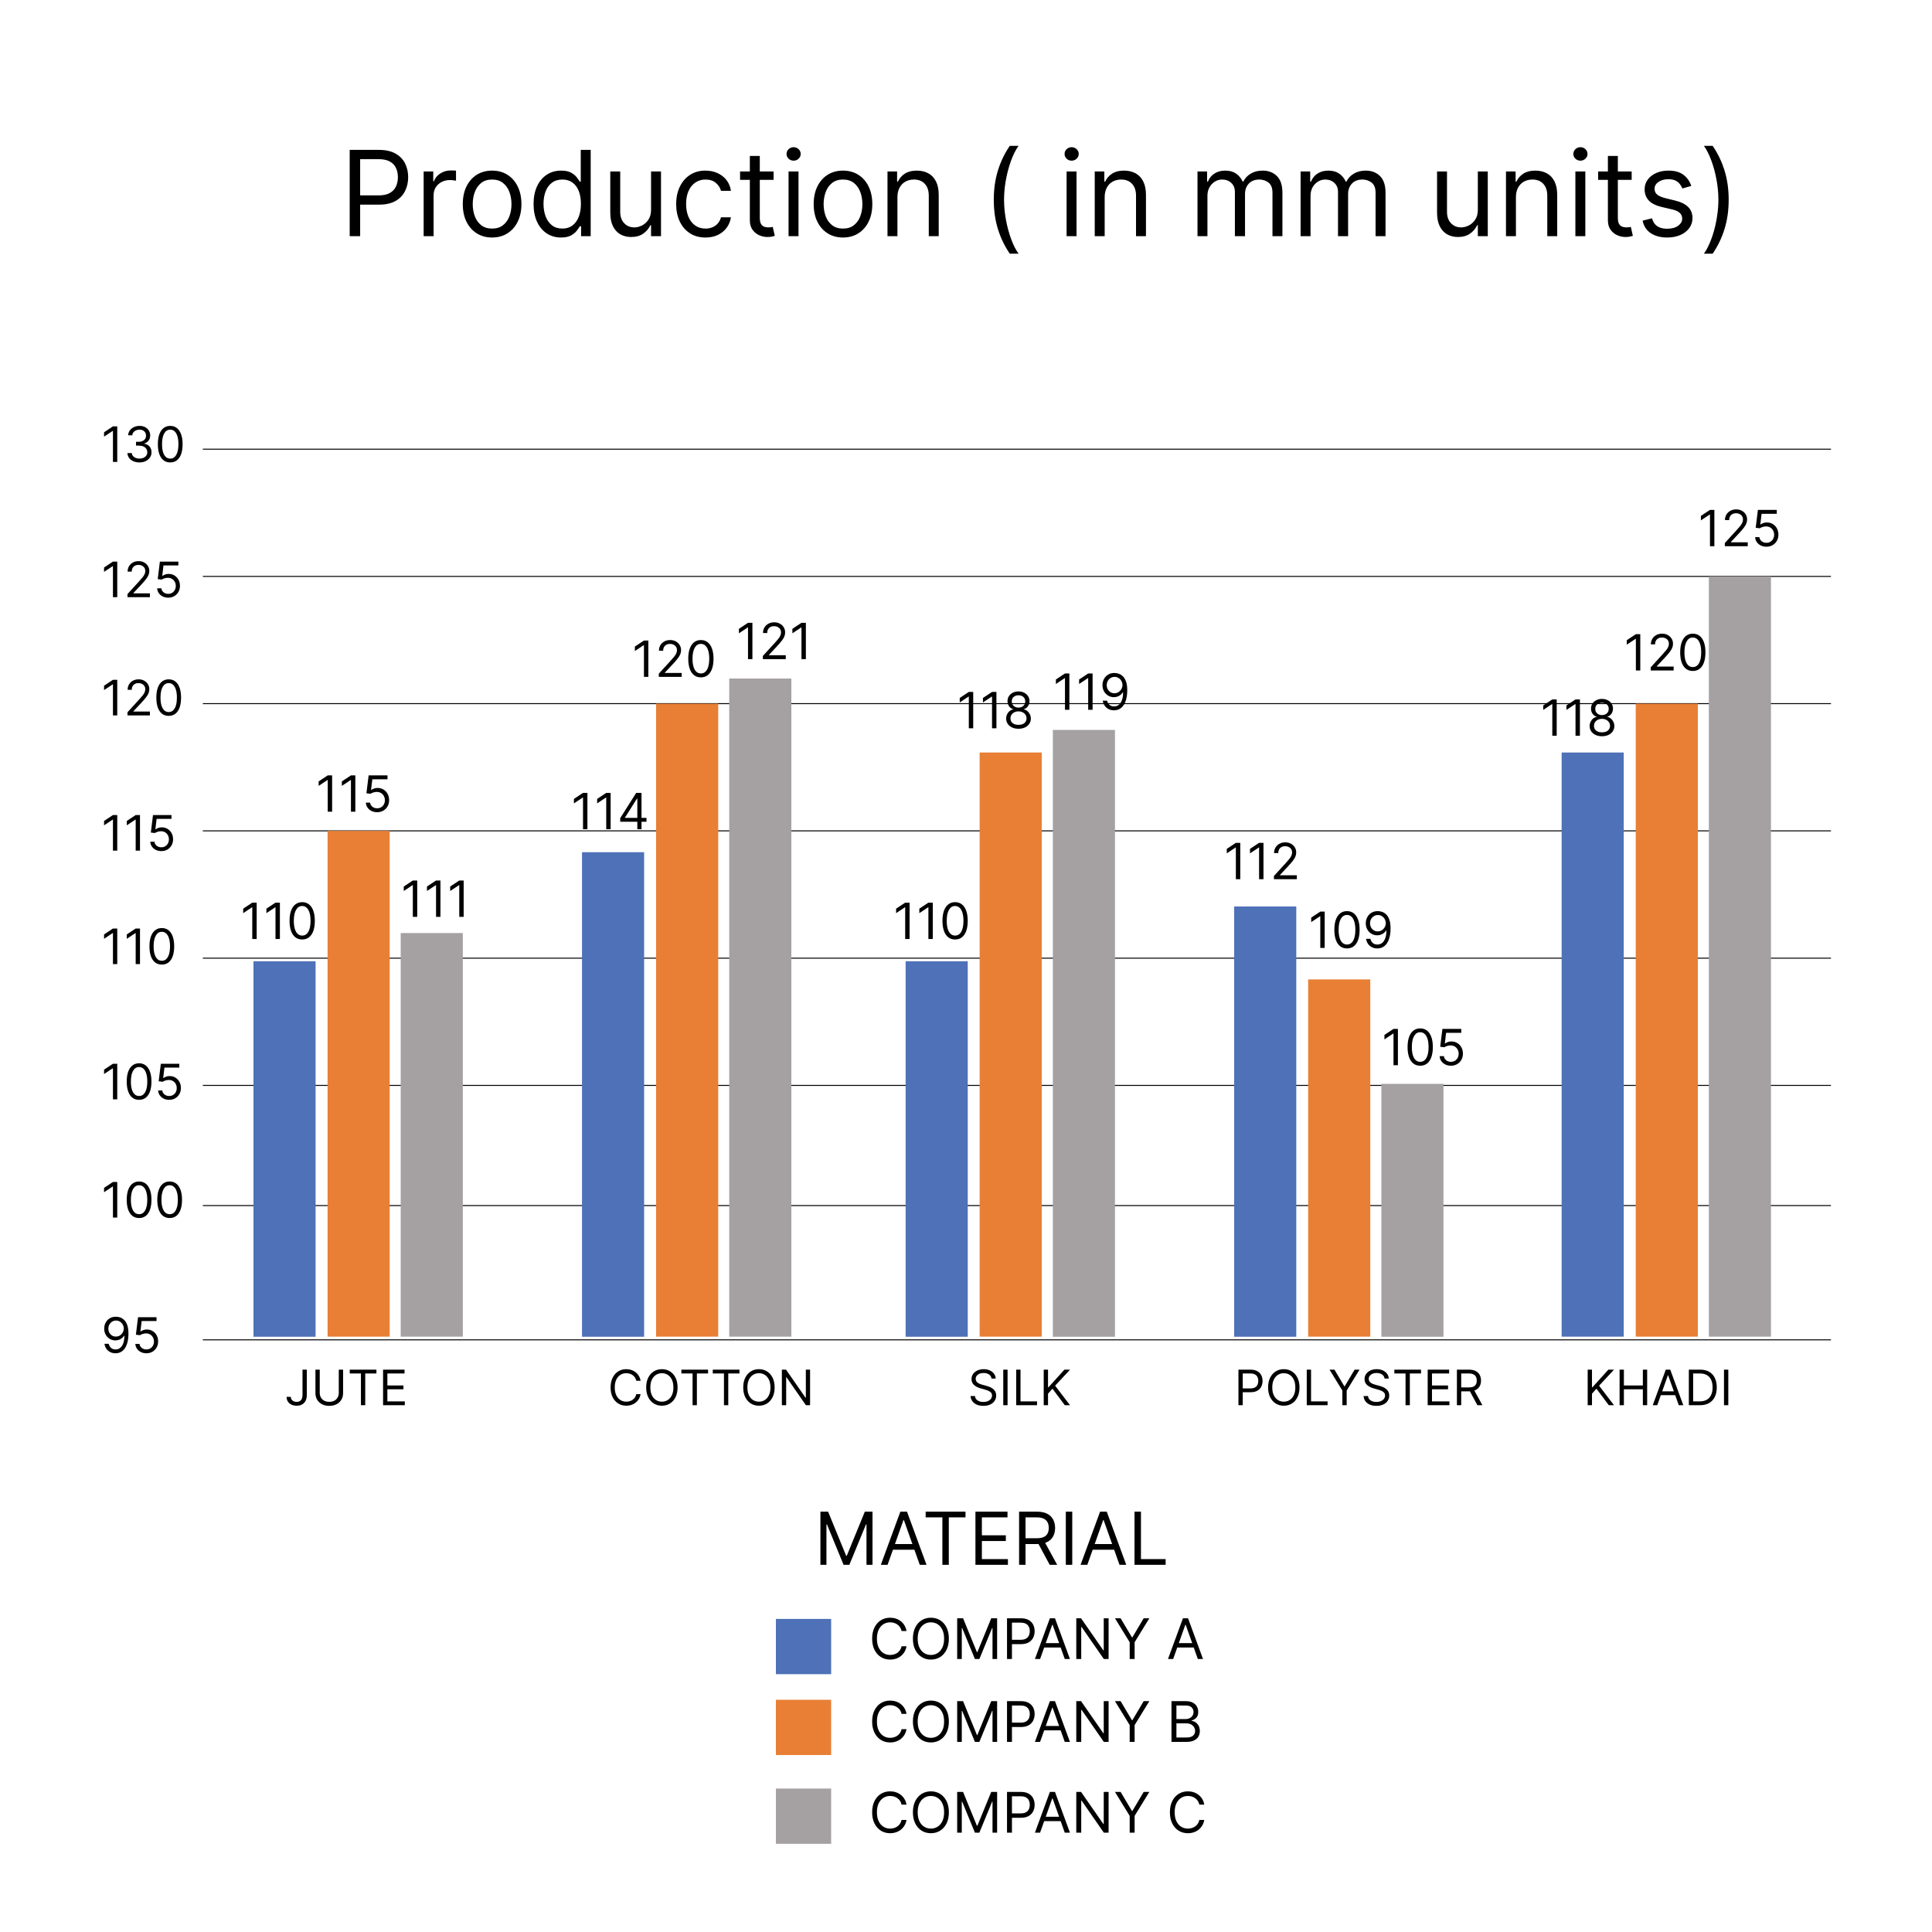 <svg width="2000" height="2000" viewBox="0 0 2000 2000" fill="none" xmlns="http://www.w3.org/2000/svg">
<path d="M210 465H1895.4" stroke="black" stroke-miterlimit="10"/>
<path d="M210 596.7H1895.4" stroke="black" stroke-miterlimit="10"/>
<path d="M210 728.4H1895.4" stroke="black" stroke-miterlimit="10"/>
<path d="M210 860.1H1895.4" stroke="black" stroke-miterlimit="10"/>
<path d="M210 991.9H1895.4" stroke="black" stroke-miterlimit="10"/>
<path d="M210 1123.6H1895.4" stroke="black" stroke-miterlimit="10"/>
<path d="M210 1248H1895.4" stroke="black" stroke-miterlimit="10"/>
<path d="M210 1387H1895.4" stroke="black" stroke-miterlimit="10"/>
<path d="M326.7 995.1H262.4V1383.8H326.7V995.1Z" fill="#4E71B7"/>
<path d="M403.4 860.1H339.1V1383.7H403.4V860.1Z" fill="#E87F35"/>
<path d="M479.1 965.9H414.8V1383.7H479.1V965.9Z" fill="#A5A1A3"/>
<path d="M666.8 882.2H602.5V1383.8H666.8V882.2Z" fill="#4E71B7"/>
<path d="M743.5 728.4H679.2V1383.7H743.5V728.4Z" fill="#E87F35"/>
<path d="M819.2 702.4H754.9V1383.7H819.2V702.4Z" fill="#A5A1A3"/>
<path d="M1001.8 995.1H937.5V1383.8H1001.8V995.1Z" fill="#4E71B7"/>
<path d="M1078.4 779H1014.1V1383.7H1078.4V779Z" fill="#E87F35"/>
<path d="M1154.2 755.6H1089.9V1383.8H1154.2V755.6Z" fill="#A5A1A3"/>
<path d="M1341.9 938.4H1277.6V1383.8H1341.9V938.4Z" fill="#4E71B7"/>
<path d="M1418.5 1013.9H1354.2V1383.7H1418.5V1013.9Z" fill="#E87F35"/>
<path d="M1494.3 1122H1430V1383.8H1494.3V1122Z" fill="#A5A1A3"/>
<path d="M1680.9 779H1616.6V1383.7H1680.9V779Z" fill="#4E71B7"/>
<path d="M1757.6 728.4H1693.3V1383.7H1757.6V728.4Z" fill="#E87F35"/>
<path d="M1833.3 596.7H1769V1383.7H1833.3V596.7Z" fill="#A5A1A3"/>
<path d="M120.159 1363.07C121.67 1363.08 123.18 1363.37 124.69 1363.93C126.2 1364.49 127.579 1365.43 128.825 1366.73C130.072 1368.03 131.073 1369.8 131.828 1372.04C132.583 1374.28 132.961 1377.09 132.961 1380.47C132.961 1383.74 132.649 1386.65 132.026 1389.19C131.414 1391.72 130.527 1393.85 129.365 1395.59C128.214 1397.33 126.812 1398.65 125.158 1399.55C123.515 1400.45 121.658 1400.9 119.584 1400.9C117.522 1400.9 115.682 1400.49 114.064 1399.67C112.458 1398.85 111.14 1397.7 110.109 1396.24C109.09 1394.76 108.437 1393.06 108.149 1391.11H112.536C112.932 1392.8 113.717 1394.2 114.891 1395.3C116.078 1396.39 117.642 1396.94 119.584 1396.94C122.425 1396.94 124.666 1395.7 126.308 1393.22C127.962 1390.74 128.789 1387.23 128.789 1382.7H128.502C127.83 1383.71 127.033 1384.58 126.11 1385.31C125.187 1386.04 124.163 1386.6 123.036 1387C121.909 1387.39 120.711 1387.59 119.44 1387.59C117.33 1387.59 115.395 1387.07 113.633 1386.03C111.883 1384.97 110.48 1383.53 109.426 1381.69C108.383 1379.85 107.861 1377.74 107.861 1375.36C107.861 1373.11 108.365 1371.05 109.372 1369.18C110.39 1367.3 111.817 1365.8 113.651 1364.68C115.497 1363.57 117.666 1363.03 120.159 1363.07ZM120.159 1367.02C118.649 1367.02 117.289 1367.4 116.078 1368.15C114.879 1368.9 113.926 1369.9 113.219 1371.18C112.524 1372.43 112.176 1373.83 112.176 1375.36C112.176 1376.9 112.512 1378.29 113.183 1379.55C113.866 1380.8 114.795 1381.79 115.97 1382.54C117.157 1383.27 118.505 1383.63 120.015 1383.63C121.154 1383.63 122.215 1383.41 123.198 1382.97C124.181 1382.51 125.038 1381.9 125.769 1381.12C126.512 1380.33 127.093 1379.43 127.513 1378.44C127.932 1377.43 128.142 1376.38 128.142 1375.29C128.142 1373.85 127.795 1372.51 127.099 1371.25C126.416 1369.99 125.469 1368.97 124.259 1368.19C123.06 1367.41 121.693 1367.02 120.159 1367.02ZM151.538 1400.9C149.428 1400.9 147.528 1400.48 145.838 1399.64C144.148 1398.8 142.794 1397.65 141.775 1396.18C140.756 1394.72 140.199 1393.06 140.103 1391.19H144.418C144.586 1392.85 145.341 1394.23 146.683 1395.32C148.038 1396.4 149.656 1396.94 151.538 1396.94C153.048 1396.94 154.391 1396.59 155.565 1395.88C156.752 1395.17 157.681 1394.2 158.352 1392.97C159.035 1391.72 159.377 1390.31 159.377 1388.74C159.377 1387.13 159.023 1385.7 158.316 1384.44C157.621 1383.17 156.662 1382.17 155.439 1381.44C154.217 1380.71 152.82 1380.34 151.25 1380.33C150.123 1380.31 148.967 1380.49 147.78 1380.85C146.594 1381.2 145.617 1381.65 144.85 1382.2L140.678 1381.69L142.908 1363.57H162.038V1367.53H146.647L145.353 1378.38H145.569C146.324 1377.79 147.271 1377.29 148.409 1376.89C149.548 1376.5 150.735 1376.3 151.969 1376.3C154.223 1376.3 156.23 1376.84 157.992 1377.92C159.766 1378.98 161.157 1380.45 162.164 1382.3C163.183 1384.16 163.692 1386.28 163.692 1388.67C163.692 1391.02 163.165 1393.12 162.11 1394.96C161.067 1396.8 159.629 1398.25 157.795 1399.31C155.961 1400.37 153.875 1400.9 151.538 1400.9Z" fill="black"/>
<path d="M121.382 1223.57V1260.4H116.923V1228.25H116.707L107.717 1234.22V1229.69L116.923 1223.57H121.382ZM143.982 1260.9C141.273 1260.9 138.966 1260.16 137.06 1258.69C135.154 1257.2 133.698 1255.05 132.691 1252.23C131.684 1249.41 131.181 1245.99 131.181 1241.99C131.181 1238.01 131.684 1234.61 132.691 1231.79C133.71 1228.96 135.172 1226.8 137.078 1225.32C138.996 1223.82 141.297 1223.07 143.982 1223.07C146.667 1223.07 148.962 1223.82 150.868 1225.32C152.786 1226.8 154.248 1228.96 155.255 1231.79C156.274 1234.61 156.783 1238.01 156.783 1241.99C156.783 1245.99 156.28 1249.41 155.273 1252.23C154.266 1255.05 152.81 1257.2 150.904 1258.69C148.998 1260.16 146.691 1260.9 143.982 1260.9ZM143.982 1256.94C146.667 1256.94 148.753 1255.65 150.239 1253.06C151.725 1250.47 152.468 1246.78 152.468 1241.99C152.468 1238.8 152.127 1236.08 151.443 1233.84C150.772 1231.6 149.801 1229.89 148.531 1228.72C147.272 1227.54 145.756 1226.95 143.982 1226.95C141.321 1226.95 139.241 1228.27 137.743 1230.89C136.245 1233.51 135.496 1237.2 135.496 1241.99C135.496 1245.17 135.831 1247.88 136.503 1250.11C137.174 1252.34 138.139 1254.04 139.397 1255.2C140.668 1256.36 142.196 1256.94 143.982 1256.94ZM175.626 1260.9C172.917 1260.9 170.61 1260.16 168.704 1258.69C166.798 1257.2 165.342 1255.05 164.335 1252.23C163.328 1249.41 162.824 1245.99 162.824 1241.99C162.824 1238.01 163.328 1234.61 164.335 1231.79C165.354 1228.96 166.816 1226.8 168.722 1225.32C170.64 1223.82 172.941 1223.07 175.626 1223.07C178.311 1223.07 180.606 1223.82 182.512 1225.32C184.43 1226.8 185.892 1228.96 186.899 1231.79C187.918 1234.61 188.427 1238.01 188.427 1241.99C188.427 1245.99 187.924 1249.41 186.917 1252.23C185.91 1255.05 184.454 1257.2 182.548 1258.69C180.642 1260.16 178.335 1260.9 175.626 1260.9ZM175.626 1256.94C178.311 1256.94 180.396 1255.65 181.883 1253.06C183.369 1250.47 184.112 1246.78 184.112 1241.99C184.112 1238.8 183.77 1236.08 183.087 1233.84C182.416 1231.6 181.445 1229.89 180.175 1228.72C178.916 1227.54 177.4 1226.95 175.626 1226.95C172.965 1226.95 170.885 1228.27 169.387 1230.89C167.889 1233.51 167.14 1237.2 167.14 1241.99C167.14 1245.17 167.475 1247.88 168.146 1250.11C168.818 1252.34 169.782 1254.04 171.041 1255.2C172.312 1256.36 173.84 1256.94 175.626 1256.94Z" fill="black"/>
<path d="M121.382 1101.21V1138.03H116.923V1105.88H116.707L107.717 1111.85V1107.32L116.923 1101.21H121.382ZM143.982 1138.53C141.273 1138.53 138.966 1137.8 137.06 1136.32C135.154 1134.84 133.698 1132.69 132.691 1129.87C131.684 1127.04 131.181 1123.62 131.181 1119.62C131.181 1115.64 131.684 1112.24 132.691 1109.43C133.71 1106.6 135.172 1104.44 137.078 1102.95C138.996 1101.46 141.297 1100.71 143.982 1100.71C146.667 1100.71 148.962 1101.46 150.868 1102.95C152.786 1104.44 154.248 1106.6 155.255 1109.43C156.274 1112.24 156.783 1115.64 156.783 1119.62C156.783 1123.62 156.28 1127.04 155.273 1129.87C154.266 1132.69 152.81 1134.84 150.904 1136.32C148.998 1137.8 146.691 1138.53 143.982 1138.53ZM143.982 1134.58C146.667 1134.58 148.753 1133.28 150.239 1130.7C151.725 1128.11 152.468 1124.41 152.468 1119.62C152.468 1116.43 152.127 1113.72 151.443 1111.48C150.772 1109.23 149.801 1107.53 148.531 1106.35C147.272 1105.18 145.756 1104.59 143.982 1104.59C141.321 1104.59 139.241 1105.9 137.743 1108.53C136.245 1111.14 135.496 1114.84 135.496 1119.62C135.496 1122.81 135.831 1125.52 136.503 1127.75C137.174 1129.98 138.139 1131.67 139.397 1132.84C140.668 1134 142.196 1134.58 143.982 1134.58ZM175.122 1138.53C173.013 1138.53 171.113 1138.12 169.423 1137.28C167.733 1136.44 166.378 1135.29 165.36 1133.82C164.341 1132.36 163.783 1130.7 163.687 1128.83H168.003C168.17 1130.49 168.925 1131.87 170.268 1132.96C171.622 1134.04 173.241 1134.58 175.122 1134.58C176.633 1134.58 177.975 1134.23 179.15 1133.52C180.336 1132.81 181.265 1131.84 181.937 1130.61C182.62 1129.36 182.961 1127.95 182.961 1126.38C182.961 1124.77 182.608 1123.34 181.901 1122.08C181.205 1120.81 180.247 1119.81 179.024 1119.08C177.801 1118.35 176.405 1117.98 174.835 1117.97C173.708 1117.95 172.551 1118.13 171.365 1118.49C170.178 1118.84 169.201 1119.28 168.434 1119.84L164.263 1119.33L166.492 1101.21H185.622V1105.16H170.232L168.937 1116.02H169.153C169.908 1115.43 170.855 1114.93 171.994 1114.53C173.133 1114.14 174.319 1113.94 175.554 1113.94C177.807 1113.94 179.815 1114.48 181.577 1115.56C183.351 1116.62 184.741 1118.09 185.748 1119.94C186.767 1121.8 187.276 1123.92 187.276 1126.31C187.276 1128.66 186.749 1130.76 185.694 1132.6C184.651 1134.44 183.213 1135.89 181.379 1136.95C179.545 1138.01 177.46 1138.53 175.122 1138.53Z" fill="black"/>
<path d="M121.382 961.214V998.036H116.923V965.889H116.707L107.717 971.858V967.327L116.923 961.214H121.382ZM144.917 961.214V998.036H140.458V965.889H140.242L131.253 971.858V967.327L140.458 961.214H144.917ZM167.517 998.54C164.808 998.54 162.501 997.802 160.595 996.328C158.689 994.842 157.233 992.69 156.226 989.873C155.219 987.045 154.716 983.629 154.716 979.625C154.716 975.646 155.219 972.248 156.226 969.431C157.245 966.602 158.707 964.445 160.613 962.958C162.531 961.46 164.832 960.711 167.517 960.711C170.202 960.711 172.497 961.46 174.403 962.958C176.321 964.445 177.783 966.602 178.79 969.431C179.809 972.248 180.318 975.646 180.318 979.625C180.318 983.629 179.815 987.045 178.808 989.873C177.801 992.69 176.345 994.842 174.439 996.328C172.533 997.802 170.226 998.54 167.517 998.54ZM167.517 994.584C170.202 994.584 172.288 993.29 173.774 990.701C175.26 988.111 176.003 984.42 176.003 979.625C176.003 976.437 175.662 973.722 174.979 971.48C174.307 969.239 173.336 967.531 172.066 966.356C170.807 965.182 169.291 964.594 167.517 964.594C164.856 964.594 162.776 965.907 161.278 968.532C159.78 971.145 159.031 974.843 159.031 979.625C159.031 982.814 159.366 985.522 160.038 987.752C160.709 989.981 161.674 991.677 162.932 992.84C164.203 994.003 165.731 994.584 167.517 994.584Z" fill="black"/>
<path d="M121.382 843.74V880.562H116.923V848.414H116.707L107.717 854.383V849.853L116.923 843.74H121.382ZM144.917 843.74V880.562H140.458V848.414H140.242L131.253 854.383V849.853L140.458 843.74H144.917ZM167.014 881.065C164.904 881.065 163.004 880.645 161.314 879.806C159.624 878.967 158.27 877.817 157.251 876.354C156.232 874.892 155.675 873.226 155.579 871.356H159.894C160.062 873.022 160.817 874.401 162.159 875.491C163.514 876.57 165.132 877.109 167.014 877.109C168.524 877.109 169.866 876.756 171.041 876.049C172.228 875.341 173.157 874.371 173.828 873.136C174.511 871.889 174.853 870.481 174.853 868.911C174.853 867.305 174.499 865.872 173.792 864.614C173.097 863.343 172.138 862.342 170.915 861.611C169.693 860.88 168.296 860.508 166.726 860.496C165.599 860.484 164.443 860.658 163.256 861.018C162.069 861.365 161.092 861.815 160.325 862.366L156.154 861.863L158.384 843.74H177.514V847.695H162.123L160.829 858.555H161.044C161.8 857.955 162.747 857.458 163.885 857.062C165.024 856.667 166.211 856.469 167.445 856.469C169.699 856.469 171.706 857.008 173.468 858.087C175.242 859.154 176.633 860.616 177.64 862.474C178.658 864.332 179.168 866.454 179.168 868.839C179.168 871.188 178.64 873.286 177.586 875.132C176.543 876.966 175.104 878.416 173.27 879.483C171.437 880.538 169.351 881.065 167.014 881.065Z" fill="black"/>
<path d="M121.382 703.745V740.566H116.923V708.419H116.707L107.717 714.388V709.858L116.923 703.745H121.382ZM131.972 740.566V737.33L144.126 724.025C145.552 722.467 146.727 721.113 147.65 719.962C148.573 718.799 149.256 717.709 149.699 716.69C150.155 715.659 150.383 714.58 150.383 713.453C150.383 712.159 150.071 711.038 149.448 710.091C148.836 709.144 147.997 708.413 146.931 707.898C145.864 707.382 144.665 707.125 143.335 707.125C141.92 707.125 140.686 707.418 139.631 708.006C138.588 708.581 137.779 709.39 137.204 710.433C136.64 711.476 136.359 712.698 136.359 714.101H132.116C132.116 711.943 132.613 710.049 133.608 708.419C134.603 706.789 135.957 705.518 137.671 704.608C139.397 703.697 141.333 703.241 143.479 703.241C145.636 703.241 147.548 703.697 149.214 704.608C150.88 705.518 152.187 706.747 153.134 708.293C154.08 709.84 154.554 711.56 154.554 713.453C154.554 714.808 154.308 716.132 153.817 717.427C153.337 718.709 152.498 720.142 151.3 721.724C150.113 723.294 148.465 725.212 146.355 727.477L138.085 736.323V736.611H155.201V740.566H131.972ZM174.637 741.07C171.928 741.07 169.621 740.333 167.715 738.858C165.809 737.372 164.353 735.221 163.346 732.404C162.339 729.575 161.836 726.159 161.836 722.155C161.836 718.176 162.339 714.778 163.346 711.961C164.365 709.132 165.827 706.975 167.733 705.489C169.651 703.99 171.952 703.241 174.637 703.241C177.322 703.241 179.617 703.99 181.523 705.489C183.441 706.975 184.903 709.132 185.91 711.961C186.929 714.778 187.438 718.176 187.438 722.155C187.438 726.159 186.935 729.575 185.928 732.404C184.921 735.221 183.465 737.372 181.559 738.858C179.653 740.333 177.346 741.07 174.637 741.07ZM174.637 737.114C177.322 737.114 179.407 735.82 180.894 733.231C182.38 730.642 183.123 726.95 183.123 722.155C183.123 718.967 182.782 716.252 182.098 714.011C181.427 711.769 180.456 710.061 179.186 708.887C177.927 707.712 176.411 707.125 174.637 707.125C171.976 707.125 169.896 708.437 168.398 711.062C166.9 713.675 166.151 717.373 166.151 722.155C166.151 725.344 166.486 728.053 167.157 730.282C167.829 732.512 168.794 734.208 170.052 735.37C171.323 736.533 172.851 737.114 174.637 737.114Z" fill="black"/>
<path d="M121.382 581.379V618.201H116.923V586.054H116.707L107.717 592.023V587.492L116.923 581.379H121.382ZM131.972 618.201V614.965L144.126 601.66C145.552 600.102 146.727 598.747 147.65 597.597C148.573 596.434 149.256 595.343 149.699 594.324C150.155 593.294 150.383 592.215 150.383 591.088C150.383 589.794 150.071 588.673 149.448 587.726C148.836 586.779 147.997 586.048 146.931 585.533C145.864 585.017 144.665 584.759 143.335 584.759C141.92 584.759 140.686 585.053 139.631 585.64C138.588 586.216 137.779 587.025 137.204 588.068C136.64 589.11 136.359 590.333 136.359 591.735H132.116C132.116 589.578 132.613 587.684 133.608 586.054C134.603 584.424 135.957 583.153 137.671 582.242C139.397 581.331 141.333 580.876 143.479 580.876C145.636 580.876 147.548 581.331 149.214 582.242C150.88 583.153 152.187 584.382 153.134 585.928C154.08 587.474 154.554 589.194 154.554 591.088C154.554 592.443 154.308 593.767 153.817 595.062C153.337 596.344 152.498 597.777 151.3 599.359C150.113 600.929 148.465 602.847 146.355 605.112L138.085 613.958V614.246H155.201V618.201H131.972ZM174.134 618.705C172.024 618.705 170.124 618.285 168.434 617.446C166.744 616.607 165.39 615.456 164.371 613.994C163.352 612.532 162.794 610.866 162.699 608.996H167.014C167.181 610.662 167.937 612.04 169.279 613.131C170.634 614.21 172.252 614.749 174.134 614.749C175.644 614.749 176.986 614.396 178.161 613.688C179.348 612.981 180.276 612.01 180.948 610.776C181.631 609.529 181.973 608.121 181.973 606.55C181.973 604.944 181.619 603.512 180.912 602.253C180.217 600.983 179.258 599.982 178.035 599.251C176.812 598.52 175.416 598.148 173.846 598.136C172.719 598.124 171.562 598.298 170.376 598.658C169.189 599.005 168.212 599.455 167.445 600.006L163.274 599.503L165.503 581.379H184.634V585.335H169.243L167.949 596.194H168.164C168.919 595.595 169.866 595.098 171.005 594.702C172.144 594.306 173.33 594.109 174.565 594.109C176.818 594.109 178.826 594.648 180.588 595.727C182.362 596.794 183.753 598.256 184.759 600.114C185.778 601.972 186.288 604.093 186.288 606.479C186.288 608.828 185.76 610.925 184.705 612.771C183.663 614.605 182.224 616.056 180.39 617.122C178.556 618.177 176.471 618.705 174.134 618.705Z" fill="black"/>
<path d="M121.382 441.384V478.206H116.923V446.059H116.707L107.717 452.028V447.497L116.923 441.384H121.382ZM144.413 478.709C142.04 478.709 139.925 478.302 138.067 477.487C136.221 476.672 134.753 475.539 133.662 474.089C132.583 472.626 131.996 470.93 131.9 469.001H136.431C136.527 470.187 136.934 471.212 137.653 472.075C138.372 472.926 139.313 473.585 140.476 474.053C141.639 474.52 142.927 474.754 144.342 474.754C145.924 474.754 147.326 474.478 148.549 473.927C149.771 473.376 150.73 472.608 151.425 471.626C152.121 470.643 152.468 469.504 152.468 468.209C152.468 466.855 152.133 465.662 151.461 464.632C150.79 463.589 149.807 462.774 148.513 462.186C147.218 461.599 145.636 461.305 143.766 461.305H140.818V457.35H143.766C145.229 457.35 146.511 457.086 147.614 456.559C148.729 456.031 149.598 455.288 150.221 454.329C150.856 453.37 151.174 452.244 151.174 450.949C151.174 449.703 150.898 448.618 150.347 447.695C149.795 446.772 149.016 446.053 148.009 445.537C147.015 445.022 145.84 444.764 144.485 444.764C143.215 444.764 142.016 444.998 140.89 445.465C139.775 445.921 138.864 446.586 138.157 447.461C137.449 448.324 137.066 449.367 137.006 450.59H132.691C132.763 448.66 133.344 446.97 134.435 445.519C135.526 444.057 136.952 442.918 138.714 442.103C140.488 441.288 142.436 440.881 144.557 440.881C146.835 440.881 148.788 441.342 150.419 442.265C152.049 443.176 153.301 444.381 154.176 445.879C155.051 447.377 155.489 448.995 155.489 450.733C155.489 452.807 154.943 454.575 153.853 456.037C152.774 457.5 151.306 458.513 149.448 459.076V459.364C151.773 459.747 153.589 460.736 154.896 462.33C156.202 463.912 156.855 465.872 156.855 468.209C156.855 470.211 156.31 472.009 155.219 473.603C154.14 475.186 152.666 476.432 150.796 477.343C148.926 478.254 146.799 478.709 144.413 478.709ZM176.219 478.709C173.51 478.709 171.203 477.972 169.297 476.498C167.391 475.012 165.935 472.86 164.928 470.043C163.921 467.215 163.418 463.799 163.418 459.795C163.418 455.816 163.921 452.418 164.928 449.601C165.947 446.772 167.409 444.614 169.315 443.128C171.233 441.63 173.534 440.881 176.219 440.881C178.904 440.881 181.199 441.63 183.105 443.128C185.023 444.614 186.485 446.772 187.492 449.601C188.511 452.418 189.02 455.816 189.02 459.795C189.02 463.799 188.517 467.215 187.51 470.043C186.503 472.86 185.047 475.012 183.141 476.498C181.235 477.972 178.928 478.709 176.219 478.709ZM176.219 474.754C178.904 474.754 180.99 473.459 182.476 470.87C183.962 468.281 184.705 464.59 184.705 459.795C184.705 456.607 184.364 453.892 183.681 451.65C183.009 449.409 182.038 447.701 180.768 446.526C179.509 445.352 177.993 444.764 176.219 444.764C173.558 444.764 171.479 446.077 169.98 448.702C168.482 451.315 167.733 455.013 167.733 459.795C167.733 462.983 168.068 465.692 168.74 467.922C169.411 470.151 170.376 471.847 171.634 473.01C172.905 474.173 174.433 474.754 176.219 474.754Z" fill="black"/>
<path d="M663.151 1429.37H658.692C658.428 1428.09 657.966 1426.96 657.307 1425.99C656.66 1425.02 655.869 1424.2 654.934 1423.54C654.011 1422.87 652.986 1422.37 651.859 1422.03C650.733 1421.7 649.558 1421.53 648.335 1421.53C646.106 1421.53 644.086 1422.09 642.276 1423.22C640.478 1424.35 639.046 1426.01 637.979 1428.2C636.925 1430.39 636.397 1433.08 636.397 1436.27C636.397 1439.46 636.925 1442.15 637.979 1444.35C639.046 1446.54 640.478 1448.2 642.276 1449.33C644.086 1450.45 646.106 1451.02 648.335 1451.02C649.558 1451.02 650.733 1450.85 651.859 1450.51C652.986 1450.18 654.011 1449.68 654.934 1449.02C655.869 1448.35 656.66 1447.53 657.307 1446.56C657.966 1445.57 658.428 1444.45 658.692 1443.18H663.151C662.815 1445.06 662.204 1446.74 661.317 1448.23C660.43 1449.72 659.327 1450.98 658.008 1452.02C656.69 1453.05 655.21 1453.84 653.567 1454.38C651.937 1454.92 650.193 1455.19 648.335 1455.19C645.195 1455.19 642.402 1454.42 639.957 1452.89C637.512 1451.35 635.588 1449.17 634.186 1446.34C632.783 1443.51 632.082 1440.16 632.082 1436.27C632.082 1432.39 632.783 1429.03 634.186 1426.2C635.588 1423.38 637.512 1421.19 639.957 1419.66C642.402 1418.13 645.195 1417.36 648.335 1417.36C650.193 1417.36 651.937 1417.63 653.567 1418.17C655.21 1418.71 656.69 1419.5 658.008 1420.54C659.327 1421.57 660.43 1422.83 661.317 1424.32C662.204 1425.79 662.815 1427.47 663.151 1429.37ZM701.424 1436.27C701.424 1440.16 700.723 1443.51 699.321 1446.34C697.918 1449.17 695.994 1451.35 693.549 1452.89C691.104 1454.42 688.311 1455.19 685.171 1455.19C682.03 1455.19 679.238 1454.42 676.792 1452.89C674.347 1451.35 672.423 1449.17 671.021 1446.34C669.619 1443.51 668.917 1440.16 668.917 1436.27C668.917 1432.39 669.619 1429.03 671.021 1426.2C672.423 1423.38 674.347 1421.19 676.792 1419.66C679.238 1418.13 682.03 1417.36 685.171 1417.36C688.311 1417.36 691.104 1418.13 693.549 1419.66C695.994 1421.19 697.918 1423.38 699.321 1426.2C700.723 1429.03 701.424 1432.39 701.424 1436.27ZM697.109 1436.27C697.109 1433.08 696.576 1430.39 695.509 1428.2C694.454 1426.01 693.022 1424.35 691.212 1423.22C689.414 1422.09 687.4 1421.53 685.171 1421.53C682.941 1421.53 680.922 1422.09 679.112 1423.22C677.314 1424.35 675.881 1426.01 674.815 1428.2C673.76 1430.39 673.233 1433.08 673.233 1436.27C673.233 1439.46 673.76 1442.15 674.815 1444.35C675.881 1446.54 677.314 1448.2 679.112 1449.33C680.922 1450.45 682.941 1451.02 685.171 1451.02C687.4 1451.02 689.414 1450.45 691.212 1449.33C693.022 1448.2 694.454 1446.54 695.509 1444.35C696.576 1442.15 697.109 1439.46 697.109 1436.27ZM705.375 1421.82V1417.86H732.992V1421.82H721.413V1454.68H716.954V1421.82H705.375ZM737.86 1421.82V1417.86H765.476V1421.82H753.897V1454.68H749.438V1421.82H737.86ZM801.893 1436.27C801.893 1440.16 801.192 1443.51 799.79 1446.34C798.387 1449.17 796.464 1451.35 794.018 1452.89C791.573 1454.42 788.78 1455.19 785.64 1455.19C782.5 1455.19 779.707 1454.42 777.262 1452.89C774.816 1451.35 772.893 1449.17 771.49 1446.34C770.088 1443.51 769.387 1440.16 769.387 1436.27C769.387 1432.39 770.088 1429.03 771.49 1426.2C772.893 1423.38 774.816 1421.19 777.262 1419.66C779.707 1418.13 782.5 1417.36 785.64 1417.36C788.78 1417.36 791.573 1418.13 794.018 1419.66C796.464 1421.19 798.387 1423.38 799.79 1426.2C801.192 1429.03 801.893 1432.39 801.893 1436.27ZM797.578 1436.27C797.578 1433.08 797.045 1430.39 795.978 1428.2C794.923 1426.01 793.491 1424.35 791.681 1423.22C789.883 1422.09 787.869 1421.53 785.64 1421.53C783.411 1421.53 781.391 1422.09 779.581 1423.22C777.783 1424.35 776.351 1426.01 775.284 1428.2C774.229 1430.39 773.702 1433.08 773.702 1436.27C773.702 1439.46 774.229 1442.15 775.284 1444.35C776.351 1446.54 777.783 1448.2 779.581 1449.33C781.391 1450.45 783.411 1451.02 785.64 1451.02C787.869 1451.02 789.883 1450.45 791.681 1449.33C793.491 1448.2 794.923 1446.54 795.978 1444.35C797.045 1442.15 797.578 1439.46 797.578 1436.27ZM838.589 1417.86V1454.68H834.274L814.209 1425.77H813.85V1454.68H809.391V1417.86H813.706L833.843 1446.84H834.202V1417.86H838.589Z" fill="black"/>
<path d="M313.149 1417.86H317.607V1444.18C317.607 1446.53 317.176 1448.53 316.313 1450.17C315.45 1451.81 314.233 1453.06 312.663 1453.91C311.093 1454.76 309.241 1455.19 307.107 1455.19C305.094 1455.19 303.302 1454.82 301.732 1454.09C300.161 1453.35 298.927 1452.29 298.028 1450.93C297.129 1449.56 296.679 1447.94 296.679 1446.05H301.066C301.066 1447.1 301.324 1448.01 301.839 1448.79C302.367 1449.55 303.086 1450.15 303.997 1450.58C304.908 1451.02 305.945 1451.23 307.107 1451.23C308.39 1451.23 309.481 1450.96 310.38 1450.42C311.279 1449.88 311.962 1449.09 312.429 1448.05C312.909 1446.99 313.149 1445.71 313.149 1444.18V1417.86ZM350.708 1417.86H355.166V1442.24C355.166 1444.76 354.573 1447.01 353.387 1448.98C352.212 1450.95 350.552 1452.5 348.406 1453.64C346.261 1454.77 343.744 1455.33 340.855 1455.33C337.966 1455.33 335.449 1454.77 333.303 1453.64C331.158 1452.5 329.492 1450.95 328.305 1448.98C327.131 1447.01 326.543 1444.76 326.543 1442.24V1417.86H331.002V1441.88C331.002 1443.68 331.398 1445.28 332.189 1446.68C332.98 1448.07 334.107 1449.17 335.569 1449.97C337.043 1450.76 338.805 1451.16 340.855 1451.16C342.905 1451.16 344.666 1450.76 346.141 1449.97C347.615 1449.17 348.742 1448.07 349.521 1446.68C350.312 1445.28 350.708 1443.68 350.708 1441.88V1417.86ZM362.057 1421.82V1417.86H389.674V1421.82H378.095V1454.68H373.636V1421.82H362.057ZM396.555 1454.68V1417.86H418.778V1421.82H401.014V1434.26H417.627V1438.21H401.014V1450.73H419.065V1454.68H396.555Z" fill="black"/>
<path d="M1026.42 1427.07C1026.21 1425.25 1025.33 1423.83 1023.8 1422.82C1022.26 1421.82 1020.38 1421.31 1018.15 1421.31C1016.52 1421.31 1015.1 1421.58 1013.87 1422.1C1012.66 1422.63 1011.72 1423.36 1011.03 1424.28C1010.36 1425.2 1010.03 1426.25 1010.03 1427.43C1010.03 1428.41 1010.26 1429.25 1010.73 1429.96C1011.21 1430.66 1011.82 1431.24 1012.56 1431.71C1013.3 1432.16 1014.08 1432.54 1014.9 1432.84C1015.71 1433.13 1016.46 1433.36 1017.15 1433.54L1020.89 1434.55C1021.84 1434.8 1022.91 1435.15 1024.09 1435.59C1025.27 1436.03 1026.41 1436.64 1027.48 1437.41C1028.57 1438.16 1029.47 1439.13 1030.18 1440.32C1030.89 1441.5 1031.24 1442.96 1031.24 1444.69C1031.24 1446.68 1030.72 1448.47 1029.68 1450.08C1028.65 1451.69 1027.14 1452.96 1025.15 1453.91C1023.17 1454.86 1020.77 1455.33 1017.94 1455.33C1015.3 1455.33 1013.02 1454.91 1011.09 1454.05C1009.17 1453.2 1007.66 1452.02 1006.56 1450.49C1005.46 1448.97 1004.85 1447.2 1004.7 1445.19H1009.31C1009.43 1446.58 1009.89 1447.73 1010.71 1448.64C1011.54 1449.54 1012.58 1450.21 1013.84 1450.66C1015.11 1451.09 1016.47 1451.3 1017.94 1451.3C1019.64 1451.3 1021.17 1451.03 1022.52 1450.48C1023.88 1449.91 1024.95 1449.13 1025.74 1448.14C1026.53 1447.13 1026.93 1445.96 1026.93 1444.62C1026.93 1443.39 1026.58 1442.4 1025.9 1441.63C1025.22 1440.86 1024.32 1440.24 1023.2 1439.76C1022.09 1439.28 1020.89 1438.86 1019.59 1438.5L1015.06 1437.21C1012.18 1436.38 1009.91 1435.2 1008.23 1433.67C1006.55 1432.13 1005.71 1430.12 1005.71 1427.64C1005.71 1425.58 1006.27 1423.78 1007.38 1422.25C1008.51 1420.7 1010.02 1419.5 1011.91 1418.65C1013.82 1417.79 1015.95 1417.36 1018.3 1417.36C1020.67 1417.36 1022.78 1417.78 1024.63 1418.63C1026.47 1419.47 1027.93 1420.62 1029.01 1422.09C1030.1 1423.55 1030.68 1425.21 1030.74 1427.07H1026.42ZM1043.03 1417.86V1454.68H1038.57V1417.86H1043.03ZM1051.97 1454.68V1417.86H1056.43V1450.73H1073.55V1454.68H1051.97ZM1080.45 1454.68V1417.86H1084.91V1436.13H1085.34L1101.88 1417.86H1107.71L1092.25 1434.47L1107.71 1454.68H1102.31L1089.51 1437.57L1084.91 1442.75V1454.68H1080.45Z" fill="black"/>
<path d="M1282.03 1454.68V1417.86H1294.47C1297.36 1417.86 1299.72 1418.38 1301.56 1419.43C1303.4 1420.46 1304.77 1421.85 1305.66 1423.62C1306.54 1425.38 1306.99 1427.34 1306.99 1429.51C1306.99 1431.68 1306.54 1433.65 1305.66 1435.43C1304.78 1437.2 1303.43 1438.62 1301.59 1439.67C1299.76 1440.71 1297.41 1441.23 1294.54 1441.23H1285.63V1437.28H1294.4C1296.38 1437.28 1297.97 1436.94 1299.17 1436.25C1300.36 1435.57 1301.23 1434.65 1301.77 1433.49C1302.32 1432.31 1302.6 1430.99 1302.6 1429.51C1302.6 1428.04 1302.32 1426.72 1301.77 1425.56C1301.23 1424.39 1300.36 1423.48 1299.15 1422.82C1297.94 1422.15 1296.33 1421.82 1294.33 1421.82H1286.49V1454.68H1282.03ZM1345.24 1436.27C1345.24 1440.16 1344.54 1443.51 1343.13 1446.34C1341.73 1449.17 1339.81 1451.35 1337.36 1452.89C1334.92 1454.42 1332.12 1455.19 1328.98 1455.19C1325.84 1455.19 1323.05 1454.42 1320.61 1452.89C1318.16 1451.35 1316.24 1449.17 1314.83 1446.34C1313.43 1443.51 1312.73 1440.16 1312.73 1436.27C1312.73 1432.39 1313.43 1429.03 1314.83 1426.2C1316.24 1423.38 1318.16 1421.19 1320.61 1419.66C1323.05 1418.13 1325.84 1417.36 1328.98 1417.36C1332.12 1417.36 1334.92 1418.13 1337.36 1419.66C1339.81 1421.19 1341.73 1423.38 1343.13 1426.2C1344.54 1429.03 1345.24 1432.39 1345.24 1436.27ZM1340.92 1436.27C1340.92 1433.08 1340.39 1430.39 1339.32 1428.2C1338.27 1426.01 1336.84 1424.35 1335.03 1423.22C1333.23 1422.09 1331.21 1421.53 1328.98 1421.53C1326.76 1421.53 1324.74 1422.09 1322.93 1423.22C1321.13 1424.35 1319.7 1426.01 1318.63 1428.2C1317.57 1430.39 1317.05 1433.08 1317.05 1436.27C1317.05 1439.46 1317.57 1442.15 1318.63 1444.35C1319.7 1446.54 1321.13 1448.2 1322.93 1449.33C1324.74 1450.45 1326.76 1451.02 1328.98 1451.02C1331.21 1451.02 1333.23 1450.45 1335.03 1449.33C1336.84 1448.2 1338.27 1446.54 1339.32 1444.35C1340.39 1442.15 1340.92 1439.46 1340.92 1436.27ZM1352.74 1454.68V1417.86H1357.19V1450.73H1374.31V1454.68H1352.74ZM1376.32 1417.86H1381.43L1391.64 1435.05H1392.07L1402.28 1417.86H1407.39L1394.08 1439.51V1454.68H1389.62V1439.51L1376.32 1417.86ZM1433.29 1427.07C1433.08 1425.25 1432.2 1423.83 1430.67 1422.82C1429.13 1421.82 1427.25 1421.31 1425.02 1421.31C1423.39 1421.31 1421.97 1421.58 1420.74 1422.1C1419.53 1422.63 1418.59 1423.36 1417.9 1424.28C1417.23 1425.2 1416.89 1426.25 1416.89 1427.43C1416.89 1428.41 1417.13 1429.25 1417.6 1429.96C1418.08 1430.66 1418.69 1431.24 1419.43 1431.71C1420.17 1432.16 1420.95 1432.54 1421.77 1432.84C1422.58 1433.13 1423.33 1433.36 1424.01 1433.54L1427.75 1434.55C1428.71 1434.8 1429.78 1435.15 1430.95 1435.59C1432.14 1436.03 1433.27 1436.64 1434.35 1437.41C1435.44 1438.16 1436.34 1439.13 1437.05 1440.32C1437.76 1441.5 1438.11 1442.96 1438.11 1444.69C1438.11 1446.68 1437.59 1448.47 1436.55 1450.08C1435.52 1451.69 1434.01 1452.96 1432.02 1453.91C1430.04 1454.86 1427.63 1455.33 1424.81 1455.33C1422.17 1455.33 1419.89 1454.91 1417.96 1454.05C1416.04 1453.2 1414.53 1452.02 1413.42 1450.49C1412.33 1448.97 1411.72 1447.2 1411.57 1445.19H1416.18C1416.3 1446.58 1416.76 1447.73 1417.58 1448.64C1418.41 1449.54 1419.45 1450.21 1420.71 1450.66C1421.98 1451.09 1423.34 1451.3 1424.81 1451.3C1426.51 1451.3 1428.04 1451.03 1429.39 1450.48C1430.75 1449.91 1431.82 1449.13 1432.61 1448.14C1433.4 1447.13 1433.8 1445.96 1433.8 1444.62C1433.8 1443.39 1433.45 1442.4 1432.77 1441.63C1432.09 1440.86 1431.19 1440.24 1430.07 1439.76C1428.96 1439.28 1427.75 1438.86 1426.46 1438.5L1421.93 1437.21C1419.05 1436.38 1416.78 1435.2 1415.1 1433.67C1413.42 1432.13 1412.58 1430.12 1412.58 1427.64C1412.58 1425.58 1413.14 1423.78 1414.25 1422.25C1415.38 1420.7 1416.89 1419.5 1418.78 1418.65C1420.69 1417.79 1422.82 1417.36 1425.17 1417.36C1427.54 1417.36 1429.65 1417.78 1431.49 1418.63C1433.34 1419.47 1434.8 1420.62 1435.88 1422.09C1436.97 1423.55 1437.55 1425.21 1437.61 1427.07H1433.29ZM1443.43 1421.82V1417.86H1471.04V1421.82H1459.47V1454.68H1455.01V1421.82H1443.43ZM1477.93 1454.68V1417.86H1500.15V1421.82H1482.39V1434.26H1499V1438.21H1482.39V1450.73H1500.44V1454.68H1477.93ZM1508.19 1454.68V1417.86H1520.63C1523.5 1417.86 1525.87 1418.35 1527.71 1419.34C1529.56 1420.31 1530.92 1421.64 1531.81 1423.35C1532.7 1425.05 1533.14 1426.98 1533.14 1429.15C1533.14 1431.32 1532.7 1433.25 1531.81 1434.92C1530.92 1436.6 1529.56 1437.92 1527.73 1438.88C1525.9 1439.83 1523.55 1440.3 1520.7 1440.3H1510.63V1436.27H1520.56C1522.52 1436.27 1524.1 1435.98 1525.3 1435.41C1526.51 1434.83 1527.39 1434.02 1527.93 1432.96C1528.48 1431.9 1528.75 1430.63 1528.75 1429.15C1528.75 1427.68 1528.48 1426.39 1527.93 1425.29C1527.38 1424.18 1526.49 1423.33 1525.28 1422.73C1524.07 1422.12 1522.47 1421.82 1520.48 1421.82H1512.64V1454.68H1508.19ZM1525.52 1438.14L1534.58 1454.68H1529.4L1520.48 1438.14H1525.52Z" fill="black"/>
<path d="M1643.56 1454.68V1417.86H1648.02V1436.13H1648.45L1664.99 1417.86H1670.82L1655.36 1434.47L1670.82 1454.68H1665.43L1652.62 1437.57L1648.02 1442.75V1454.68H1643.56ZM1676.59 1454.68V1417.86H1681.05V1434.26H1700.68V1417.86H1705.14V1454.68H1700.68V1438.21H1681.05V1454.68H1676.59ZM1715.58 1454.68H1710.9L1724.42 1417.86H1729.03L1742.55 1454.68H1737.87L1726.87 1423.69H1726.58L1715.58 1454.68ZM1717.31 1440.3H1736.15V1444.26H1717.31V1440.3ZM1759.65 1454.68H1748.28V1417.86H1760.15C1763.72 1417.86 1766.78 1418.6 1769.32 1420.07C1771.86 1421.54 1773.81 1423.64 1775.16 1426.38C1776.52 1429.12 1777.19 1432.39 1777.19 1436.2C1777.19 1440.04 1776.51 1443.34 1775.14 1446.11C1773.78 1448.86 1771.79 1450.99 1769.18 1452.47C1766.56 1453.95 1763.39 1454.68 1759.65 1454.68ZM1752.74 1450.73H1759.36C1762.4 1450.73 1764.93 1450.14 1766.93 1448.97C1768.93 1447.79 1770.42 1446.12 1771.41 1443.95C1772.39 1441.78 1772.88 1439.2 1772.88 1436.2C1772.88 1433.23 1772.39 1430.67 1771.42 1428.52C1770.45 1426.37 1769 1424.71 1767.07 1423.56C1765.14 1422.4 1762.74 1421.82 1759.86 1421.82H1752.74V1450.73ZM1789.13 1417.86V1454.68H1784.67V1417.86H1789.13Z" fill="black"/>
<path d="M849.298 1564.87H857.247L875.937 1610.52H876.582L895.272 1564.87H903.22V1619.87H896.99V1578.08H896.453L879.267 1619.87H873.252L856.065 1578.08H855.528V1619.87H849.298V1564.87ZM918.829 1619.87H911.847L932.041 1564.87H938.915L959.109 1619.87H952.127L935.693 1573.57H935.263L918.829 1619.87ZM921.407 1598.38H949.549V1604.29H921.407V1598.38ZM958.243 1570.78V1564.87H999.49V1570.78H982.196V1619.87H975.537V1570.78H958.243ZM1009.77 1619.87V1564.87H1042.96V1570.78H1016.43V1589.36H1041.24V1595.27H1016.43V1613.96H1043.39V1619.87H1009.77ZM1054.96 1619.87V1564.87H1073.55C1077.84 1564.87 1081.37 1565.6 1084.13 1567.07C1086.88 1568.52 1088.92 1570.52 1090.25 1573.06C1091.57 1575.6 1092.24 1578.49 1092.24 1581.73C1092.24 1584.97 1091.57 1587.85 1090.25 1590.35C1088.92 1592.86 1086.89 1594.83 1084.15 1596.26C1081.41 1597.68 1077.91 1598.38 1073.65 1598.38H1058.61V1592.37H1073.44C1076.37 1592.37 1078.74 1591.94 1080.53 1591.08C1082.34 1590.22 1083.64 1589 1084.45 1587.43C1085.27 1585.83 1085.68 1583.94 1085.68 1581.73C1085.68 1579.53 1085.27 1577.61 1084.45 1575.96C1083.62 1574.31 1082.31 1573.04 1080.5 1572.15C1078.69 1571.23 1076.3 1570.78 1073.33 1570.78H1061.62V1619.87H1054.96ZM1080.85 1595.16L1094.38 1619.87H1086.65L1073.33 1595.16H1080.85ZM1109.99 1564.87V1619.87H1103.33V1564.87H1109.99ZM1125.6 1619.87H1118.62L1138.81 1564.87H1145.69L1165.88 1619.87H1158.9L1142.46 1573.57H1142.04L1125.6 1619.87ZM1128.18 1598.38H1156.32V1604.29H1128.18V1598.38ZM1174.45 1619.87V1564.87H1181.11V1613.96H1206.67V1619.87H1174.45Z" fill="black"/>
<path d="M938.428 1688.41H933.32C933.018 1686.94 932.489 1685.65 931.734 1684.54C930.993 1683.43 930.086 1682.5 929.015 1681.74C927.958 1680.97 926.784 1680.4 925.493 1680.01C924.203 1679.63 922.857 1679.43 921.456 1679.43C918.903 1679.43 916.589 1680.08 914.515 1681.37C912.456 1682.66 910.815 1684.56 909.593 1687.08C908.385 1689.59 907.78 1692.67 907.78 1696.32C907.78 1699.98 908.385 1703.06 909.593 1705.57C910.815 1708.08 912.456 1709.99 914.515 1711.28C916.589 1712.57 918.903 1713.21 921.456 1713.21C922.857 1713.21 924.203 1713.02 925.493 1712.64C926.784 1712.25 927.958 1711.68 929.015 1710.93C930.086 1710.16 930.993 1709.22 931.734 1708.1C932.489 1706.98 933.018 1705.69 933.32 1704.23H938.428C938.044 1706.39 937.343 1708.32 936.327 1710.02C935.311 1711.72 934.048 1713.17 932.537 1714.37C931.027 1715.55 929.331 1716.45 927.45 1717.06C925.583 1717.68 923.585 1717.99 921.456 1717.99C917.859 1717.99 914.66 1717.11 911.858 1715.35C909.057 1713.6 906.854 1711.1 905.247 1707.86C903.64 1704.62 902.837 1700.77 902.837 1696.32C902.837 1691.87 903.64 1688.03 905.247 1684.79C906.854 1681.55 909.057 1679.05 911.858 1677.29C914.66 1675.53 917.859 1674.66 921.456 1674.66C923.585 1674.66 925.583 1674.96 927.45 1675.58C929.331 1676.2 931.027 1677.11 932.537 1678.3C934.048 1679.48 935.311 1680.92 936.327 1682.63C937.343 1684.32 938.044 1686.24 938.428 1688.41ZM982.273 1696.32C982.273 1700.77 981.47 1704.62 979.863 1707.86C978.257 1711.1 976.053 1713.6 973.252 1715.35C970.451 1717.11 967.251 1717.99 963.654 1717.99C960.056 1717.99 956.857 1717.11 954.056 1715.35C951.255 1713.6 949.051 1711.1 947.444 1707.86C945.838 1704.62 945.034 1700.77 945.034 1696.32C945.034 1691.87 945.838 1688.03 947.444 1684.79C949.051 1681.55 951.255 1679.05 954.056 1677.29C956.857 1675.53 960.056 1674.66 963.654 1674.66C967.251 1674.66 970.451 1675.53 973.252 1677.29C976.053 1679.05 978.257 1681.55 979.863 1684.79C981.47 1688.03 982.273 1691.87 982.273 1696.32ZM977.33 1696.32C977.33 1692.67 976.719 1689.59 975.497 1687.08C974.288 1684.56 972.648 1682.66 970.574 1681.37C968.515 1680.08 966.208 1679.43 963.654 1679.43C961.1 1679.43 958.786 1680.08 956.713 1681.37C954.653 1682.66 953.012 1684.56 951.79 1687.08C950.582 1689.59 949.978 1692.67 949.978 1696.32C949.978 1699.98 950.582 1703.06 951.79 1705.57C953.012 1708.08 954.653 1709.99 956.713 1711.28C958.786 1712.57 961.1 1713.21 963.654 1713.21C966.208 1713.21 968.515 1712.57 970.574 1711.28C972.648 1709.99 974.288 1708.08 975.497 1705.57C976.719 1703.06 977.33 1699.98 977.33 1696.32ZM990.862 1675.23H996.958L1011.29 1710.25H1011.79L1026.12 1675.23H1032.22V1717.41H1027.44V1685.37H1027.03L1013.85 1717.41H1009.23L996.052 1685.37H995.64V1717.41H990.862V1675.23ZM1042.46 1717.41V1675.23H1056.71C1060.02 1675.23 1062.73 1675.83 1064.83 1677.02C1066.94 1678.21 1068.51 1679.8 1069.53 1681.82C1070.54 1683.84 1071.05 1686.09 1071.05 1688.58C1071.05 1691.06 1070.54 1693.32 1069.53 1695.36C1068.52 1697.39 1066.97 1699.01 1064.87 1700.22C1062.77 1701.41 1060.08 1702.01 1056.8 1702.01H1046.58V1697.48H1056.63C1058.9 1697.48 1060.72 1697.09 1062.09 1696.3C1063.46 1695.52 1064.46 1694.46 1065.08 1693.13C1065.71 1691.79 1066.02 1690.27 1066.02 1688.58C1066.02 1686.89 1065.71 1685.38 1065.08 1684.05C1064.46 1682.72 1063.46 1681.67 1062.07 1680.92C1060.68 1680.15 1058.84 1679.76 1056.55 1679.76H1047.57V1717.41H1042.46ZM1076.7 1717.41H1071.35L1086.84 1675.23H1092.11L1107.6 1717.41H1102.24L1089.64 1681.91H1089.31L1076.7 1717.41ZM1078.68 1700.94H1100.27V1705.47H1078.68V1700.94ZM1147.62 1675.23V1717.41H1142.67L1119.69 1684.29H1119.28V1717.41H1114.17V1675.23H1119.11L1142.18 1708.43H1142.59V1675.23H1147.62ZM1154.21 1675.23H1160.06L1171.76 1694.92H1172.26L1183.95 1675.23H1189.8L1174.56 1700.03V1717.41H1169.45V1700.03L1154.21 1675.23ZM1214.45 1717.41H1209.1L1224.59 1675.23H1229.86L1245.35 1717.41H1239.99L1227.39 1681.91H1227.06L1214.45 1717.41ZM1216.43 1700.94H1238.02V1705.47H1216.43V1700.94Z" fill="black"/>
<path d="M938.428 1774.2H933.32C933.018 1772.73 932.489 1771.44 931.734 1770.33C930.993 1769.22 930.086 1768.28 929.015 1767.53C927.958 1766.76 926.784 1766.18 925.493 1765.8C924.203 1765.41 922.857 1765.22 921.456 1765.22C918.903 1765.22 916.589 1765.87 914.515 1767.16C912.456 1768.45 910.815 1770.35 909.593 1772.86C908.385 1775.38 907.78 1778.46 907.78 1782.11C907.78 1785.76 908.385 1788.85 909.593 1791.36C910.815 1793.87 912.456 1795.77 914.515 1797.06C916.589 1798.36 918.903 1799 921.456 1799C922.857 1799 924.203 1798.81 925.493 1798.42C926.784 1798.04 927.958 1797.47 929.015 1796.71C930.086 1795.95 930.993 1795 931.734 1793.89C932.489 1792.77 933.018 1791.48 933.32 1790.02H938.428C938.044 1792.18 937.343 1794.11 936.327 1795.81C935.311 1797.51 934.048 1798.96 932.537 1800.15C931.027 1801.33 929.331 1802.23 927.45 1802.85C925.583 1803.47 923.585 1803.78 921.456 1803.78C917.859 1803.78 914.66 1802.9 911.858 1801.14C909.057 1799.38 906.854 1796.89 905.247 1793.65C903.64 1790.4 902.837 1786.56 902.837 1782.11C902.837 1777.66 903.64 1773.82 905.247 1770.58C906.854 1767.34 909.057 1764.84 911.858 1763.08C914.66 1761.32 917.859 1760.44 921.456 1760.44C923.585 1760.44 925.583 1760.75 927.45 1761.37C929.331 1761.99 931.027 1762.89 932.537 1764.09C934.048 1765.27 935.311 1766.71 936.327 1768.41C937.343 1770.1 938.044 1772.03 938.428 1774.2ZM982.273 1782.11C982.273 1786.56 981.47 1790.4 979.863 1793.65C978.257 1796.89 976.053 1799.38 973.252 1801.14C970.451 1802.9 967.251 1803.78 963.654 1803.78C960.056 1803.78 956.857 1802.9 954.056 1801.14C951.255 1799.38 949.051 1796.89 947.444 1793.65C945.838 1790.4 945.034 1786.56 945.034 1782.11C945.034 1777.66 945.838 1773.82 947.444 1770.58C949.051 1767.34 951.255 1764.84 954.056 1763.08C956.857 1761.32 960.056 1760.44 963.654 1760.44C967.251 1760.44 970.451 1761.32 973.252 1763.08C976.053 1764.84 978.257 1767.34 979.863 1770.58C981.47 1773.82 982.273 1777.66 982.273 1782.11ZM977.33 1782.11C977.33 1778.46 976.719 1775.38 975.497 1772.86C974.288 1770.35 972.648 1768.45 970.574 1767.16C968.515 1765.87 966.208 1765.22 963.654 1765.22C961.1 1765.22 958.786 1765.87 956.713 1767.16C954.653 1768.45 953.012 1770.35 951.79 1772.86C950.582 1775.38 949.978 1778.46 949.978 1782.11C949.978 1785.76 950.582 1788.85 951.79 1791.36C953.012 1793.87 954.653 1795.77 956.713 1797.06C958.786 1798.36 961.1 1799 963.654 1799C966.208 1799 968.515 1798.36 970.574 1797.06C972.648 1795.77 974.288 1793.87 975.497 1791.36C976.719 1788.85 977.33 1785.76 977.33 1782.11ZM990.862 1761.02H996.958L1011.29 1796.03H1011.79L1026.12 1761.02H1032.22V1803.2H1027.44V1771.15H1027.03L1013.85 1803.2H1009.23L996.052 1771.15H995.64V1803.2H990.862V1761.02ZM1042.46 1803.2V1761.02H1056.71C1060.02 1761.02 1062.73 1761.62 1064.83 1762.81C1066.94 1763.99 1068.51 1765.59 1069.53 1767.61C1070.54 1769.63 1071.05 1771.88 1071.05 1774.37C1071.05 1776.85 1070.54 1779.11 1069.53 1781.14C1068.52 1783.18 1066.97 1784.8 1064.87 1786C1062.77 1787.2 1060.08 1787.8 1056.8 1787.8H1046.58V1783.26H1056.63C1058.9 1783.26 1060.72 1782.87 1062.09 1782.09C1063.46 1781.31 1064.46 1780.25 1065.08 1778.92C1065.71 1777.57 1066.02 1776.06 1066.02 1774.37C1066.02 1772.68 1065.71 1771.17 1065.08 1769.84C1064.46 1768.5 1063.46 1767.46 1062.07 1766.7C1060.68 1765.94 1058.84 1765.55 1056.55 1765.55H1047.57V1803.2H1042.46ZM1076.7 1803.2H1071.35L1086.84 1761.02H1092.11L1107.6 1803.2H1102.24L1089.64 1767.69H1089.31L1076.7 1803.2ZM1078.68 1786.72H1100.27V1791.26H1078.68V1786.72ZM1147.62 1761.02V1803.2H1142.67L1119.69 1770.08H1119.28V1803.2H1114.17V1761.02H1119.11L1142.18 1794.22H1142.59V1761.02H1147.62ZM1154.21 1761.02H1160.06L1171.76 1780.71H1172.26L1183.95 1761.02H1189.8L1174.56 1785.82V1803.2H1169.45V1785.82L1154.21 1761.02ZM1212.72 1803.2V1761.02H1227.47C1230.41 1761.02 1232.83 1761.53 1234.74 1762.54C1236.65 1763.55 1238.07 1764.9 1239 1766.6C1239.94 1768.29 1240.41 1770.17 1240.41 1772.22C1240.41 1774.04 1240.08 1775.53 1239.44 1776.71C1238.81 1777.9 1237.97 1778.83 1236.92 1779.52C1235.89 1780.2 1234.78 1780.71 1233.57 1781.04V1781.45C1234.86 1781.53 1236.16 1781.99 1237.46 1782.81C1238.76 1783.64 1239.86 1784.82 1240.73 1786.35C1241.61 1787.89 1242.05 1789.77 1242.05 1792C1242.05 1794.11 1241.57 1796.01 1240.61 1797.7C1239.65 1799.39 1238.13 1800.73 1236.06 1801.72C1233.99 1802.71 1231.29 1803.2 1227.96 1803.2H1212.72ZM1217.83 1798.67H1227.96C1231.3 1798.67 1233.67 1798.03 1235.07 1796.73C1236.48 1795.43 1237.19 1793.85 1237.19 1792C1237.19 1790.57 1236.83 1789.25 1236.1 1788.04C1235.37 1786.82 1234.34 1785.85 1232.99 1785.12C1231.64 1784.38 1230.05 1784.01 1228.21 1784.01H1217.83V1798.67ZM1217.83 1779.56H1227.31C1228.84 1779.56 1230.23 1779.26 1231.47 1778.65C1232.72 1778.05 1233.7 1777.2 1234.43 1776.1C1235.17 1775 1235.54 1773.71 1235.54 1772.22C1235.54 1770.37 1234.9 1768.8 1233.61 1767.51C1232.32 1766.2 1230.27 1765.55 1227.47 1765.55H1217.83V1779.56Z" fill="black"/>
<path d="M938.428 1868.16H933.32C933.018 1866.69 932.489 1865.4 931.734 1864.29C930.993 1863.17 930.086 1862.24 929.015 1861.49C927.958 1860.72 926.784 1860.14 925.493 1859.76C924.203 1859.37 922.857 1859.18 921.456 1859.18C918.903 1859.18 916.589 1859.82 914.515 1861.12C912.456 1862.41 910.815 1864.31 909.593 1866.82C908.385 1869.33 907.78 1872.42 907.78 1876.07C907.78 1879.72 908.385 1882.8 909.593 1885.32C910.815 1887.83 912.456 1889.73 914.515 1891.02C916.589 1892.31 918.903 1892.96 921.456 1892.96C922.857 1892.96 924.203 1892.77 925.493 1892.38C926.784 1892 927.958 1891.43 929.015 1890.67C930.086 1889.9 930.993 1888.96 931.734 1887.85C932.489 1886.72 933.018 1885.43 933.32 1883.98H938.428C938.044 1886.13 937.343 1888.06 936.327 1889.77C935.311 1891.47 934.048 1892.92 932.537 1894.11C931.027 1895.29 929.331 1896.19 927.45 1896.81C925.583 1897.43 923.585 1897.74 921.456 1897.74C917.859 1897.74 914.66 1896.86 911.858 1895.1C909.057 1893.34 906.854 1890.84 905.247 1887.6C903.64 1884.36 902.837 1880.52 902.837 1876.07C902.837 1871.62 903.64 1867.77 905.247 1864.53C906.854 1861.29 909.057 1858.79 911.858 1857.04C914.66 1855.28 917.859 1854.4 921.456 1854.4C923.585 1854.4 925.583 1854.71 927.45 1855.33C929.331 1855.95 931.027 1856.85 932.537 1858.05C934.048 1859.23 935.311 1860.67 936.327 1862.37C937.343 1864.06 938.044 1865.99 938.428 1868.16ZM982.273 1876.07C982.273 1880.52 981.47 1884.36 979.863 1887.6C978.257 1890.84 976.053 1893.34 973.252 1895.1C970.451 1896.86 967.251 1897.74 963.654 1897.74C960.056 1897.74 956.857 1896.86 954.056 1895.1C951.255 1893.34 949.051 1890.84 947.444 1887.6C945.838 1884.36 945.034 1880.52 945.034 1876.07C945.034 1871.62 945.838 1867.77 947.444 1864.53C949.051 1861.29 951.255 1858.79 954.056 1857.04C956.857 1855.28 960.056 1854.4 963.654 1854.4C967.251 1854.4 970.451 1855.28 973.252 1857.04C976.053 1858.79 978.257 1861.29 979.863 1864.53C981.47 1867.77 982.273 1871.62 982.273 1876.07ZM977.33 1876.07C977.33 1872.42 976.719 1869.33 975.497 1866.82C974.288 1864.31 972.648 1862.41 970.574 1861.12C968.515 1859.82 966.208 1859.18 963.654 1859.18C961.1 1859.18 958.786 1859.82 956.713 1861.12C954.653 1862.41 953.012 1864.31 951.79 1866.82C950.582 1869.33 949.978 1872.42 949.978 1876.07C949.978 1879.72 950.582 1882.8 951.79 1885.32C953.012 1887.83 954.653 1889.73 956.713 1891.02C958.786 1892.31 961.1 1892.96 963.654 1892.96C966.208 1892.96 968.515 1892.31 970.574 1891.02C972.648 1889.73 974.288 1887.83 975.497 1885.32C976.719 1882.8 977.33 1879.72 977.33 1876.07ZM990.862 1854.98H996.958L1011.29 1889.99H1011.79L1026.12 1854.98H1032.22V1897.16H1027.44V1865.11H1027.03L1013.85 1897.16H1009.23L996.052 1865.11H995.64V1897.16H990.862V1854.98ZM1042.46 1897.16V1854.98H1056.71C1060.02 1854.98 1062.73 1855.57 1064.83 1856.77C1066.94 1857.95 1068.51 1859.55 1069.53 1861.57C1070.54 1863.59 1071.05 1865.84 1071.05 1868.32C1071.05 1870.81 1070.54 1873.07 1069.53 1875.1C1068.52 1877.13 1066.97 1878.75 1064.87 1879.96C1062.77 1881.16 1060.08 1881.75 1056.8 1881.75H1046.58V1877.22H1056.63C1058.9 1877.22 1060.72 1876.83 1062.09 1876.05C1063.46 1875.27 1064.46 1874.21 1065.08 1872.88C1065.71 1871.53 1066.02 1870.01 1066.02 1868.32C1066.02 1866.64 1065.71 1865.12 1065.08 1863.79C1064.46 1862.46 1063.46 1861.42 1062.07 1860.66C1060.68 1859.89 1058.84 1859.51 1056.55 1859.51H1047.57V1897.16H1042.46ZM1076.7 1897.16H1071.35L1086.84 1854.98H1092.11L1107.6 1897.16H1102.24L1089.64 1861.65H1089.31L1076.7 1897.16ZM1078.68 1880.68H1100.27V1885.21H1078.68V1880.68ZM1147.62 1854.98V1897.16H1142.67L1119.69 1864.04H1119.28V1897.16H1114.17V1854.98H1119.11L1142.18 1888.18H1142.59V1854.98H1147.62ZM1154.21 1854.98H1160.06L1171.76 1874.67H1172.26L1183.95 1854.98H1189.8L1174.56 1879.78V1897.16H1169.45V1879.78L1154.21 1854.98ZM1246.67 1868.16H1241.56C1241.26 1866.69 1240.73 1865.4 1239.97 1864.29C1239.23 1863.17 1238.32 1862.24 1237.25 1861.49C1236.2 1860.72 1235.02 1860.14 1233.73 1859.76C1232.44 1859.37 1231.1 1859.18 1229.69 1859.18C1227.14 1859.18 1224.83 1859.82 1222.75 1861.12C1220.69 1862.41 1219.05 1864.31 1217.83 1866.82C1216.62 1869.33 1216.02 1872.42 1216.02 1876.07C1216.02 1879.72 1216.62 1882.8 1217.83 1885.32C1219.05 1887.83 1220.69 1889.73 1222.75 1891.02C1224.83 1892.31 1227.14 1892.96 1229.69 1892.96C1231.1 1892.96 1232.44 1892.77 1233.73 1892.38C1235.02 1892 1236.2 1891.43 1237.25 1890.67C1238.32 1889.9 1239.23 1888.96 1239.97 1887.85C1240.73 1886.72 1241.26 1885.43 1241.56 1883.98H1246.67C1246.28 1886.13 1245.58 1888.06 1244.57 1889.77C1243.55 1891.47 1242.29 1892.92 1240.78 1894.11C1239.27 1895.29 1237.57 1896.19 1235.69 1896.81C1233.82 1897.43 1231.82 1897.74 1229.69 1897.74C1226.1 1897.74 1222.9 1896.86 1220.1 1895.1C1217.3 1893.34 1215.09 1890.84 1213.49 1887.6C1211.88 1884.36 1211.08 1880.52 1211.08 1876.07C1211.08 1871.62 1211.88 1867.77 1213.49 1864.53C1215.09 1861.29 1217.3 1858.79 1220.1 1857.04C1222.9 1855.28 1226.1 1854.4 1229.69 1854.4C1231.82 1854.4 1233.82 1854.71 1235.69 1855.33C1237.57 1855.95 1239.27 1856.85 1240.78 1858.05C1242.29 1859.23 1243.55 1860.67 1244.57 1862.37C1245.58 1864.06 1246.28 1865.99 1246.67 1868.16Z" fill="black"/>
<path d="M860.4 1675.9H803.2V1733.1H860.4V1675.9Z" fill="#4E71B7"/>
<path d="M860.4 1759.6H803.2V1816.8H860.4V1759.6Z" fill="#E87F35"/>
<path d="M860.4 1851.5H803.2V1908.7H860.4V1851.5Z" fill="#A5A1A3"/>
<path d="M362.009 244.473V155.164H392.186C399.192 155.164 404.919 156.428 409.367 158.957C413.844 161.458 417.159 164.845 419.31 169.118C421.461 173.392 422.537 178.159 422.537 183.422C422.537 188.684 421.461 193.466 419.31 197.769C417.188 202.071 413.903 205.502 409.455 208.06C405.007 210.589 399.308 211.854 392.36 211.854H370.731V202.26H392.011C396.808 202.26 400.66 201.432 403.567 199.774C406.475 198.117 408.582 195.879 409.891 193.059C411.228 190.21 411.897 186.997 411.897 183.422C411.897 179.846 411.228 176.648 409.891 173.828C408.582 171.008 406.46 168.798 403.524 167.199C400.588 165.571 396.692 164.757 391.837 164.757H372.824V244.473H362.009ZM438.563 244.473V177.491H448.505V187.608H449.203C450.424 184.294 452.634 181.605 455.832 179.54C459.03 177.476 462.634 176.444 466.646 176.444C467.402 176.444 468.347 176.459 469.481 176.488C470.615 176.517 471.472 176.561 472.054 176.619V187.085C471.705 186.997 470.905 186.867 469.655 186.692C468.434 186.489 467.141 186.387 465.774 186.387C462.518 186.387 459.611 187.07 457.053 188.436C454.523 189.774 452.517 191.634 451.035 194.018C449.581 196.373 448.854 199.062 448.854 202.086V244.473H438.563ZM509.426 245.868C503.379 245.868 498.073 244.429 493.509 241.551C488.974 238.673 485.427 234.646 482.869 229.472C480.339 224.297 479.075 218.25 479.075 211.331C479.075 204.353 480.339 198.263 482.869 193.059C485.427 187.855 488.974 183.814 493.509 180.936C498.073 178.058 503.379 176.619 509.426 176.619C515.473 176.619 520.764 178.058 525.299 180.936C529.863 183.814 533.41 187.855 535.939 193.059C538.498 198.263 539.777 204.353 539.777 211.331C539.777 218.25 538.498 224.297 535.939 229.472C533.41 234.646 529.863 238.673 525.299 241.551C520.764 244.429 515.473 245.868 509.426 245.868ZM509.426 236.623C514.019 236.623 517.799 235.446 520.764 233.091C523.729 230.736 525.924 227.64 527.349 223.802C528.773 219.965 529.485 215.808 529.485 211.331C529.485 206.854 528.773 202.682 527.349 198.815C525.924 194.949 523.729 191.823 520.764 189.439C517.799 187.056 514.019 185.864 509.426 185.864C504.832 185.864 501.053 187.056 498.088 189.439C495.122 191.823 492.927 194.949 491.503 198.815C490.078 202.682 489.366 206.854 489.366 211.331C489.366 215.808 490.078 219.965 491.503 223.802C492.927 227.64 495.122 230.736 498.088 233.091C501.053 235.446 504.832 236.623 509.426 236.623ZM580.779 245.868C575.197 245.868 570.27 244.458 565.996 241.638C561.723 238.789 558.379 234.777 555.966 229.602C553.553 224.398 552.347 218.25 552.347 211.156C552.347 204.121 553.553 198.016 555.966 192.841C558.379 187.666 561.737 183.669 566.04 180.849C570.342 178.029 575.314 176.619 580.954 176.619C585.315 176.619 588.76 177.345 591.289 178.799C593.847 180.224 595.795 181.852 597.132 183.683C598.499 185.486 599.56 186.968 600.316 188.131H601.188V155.164H611.479V244.473H601.537V234.181H600.316C599.56 235.402 598.484 236.943 597.089 238.804C595.693 240.635 593.702 242.278 591.114 243.731C588.527 245.156 585.082 245.868 580.779 245.868ZM582.175 236.623C586.303 236.623 589.792 235.548 592.641 233.396C595.49 231.216 597.656 228.207 599.138 224.369C600.621 220.503 601.362 216.04 601.362 210.982C601.362 205.981 600.635 201.606 599.182 197.856C597.728 194.076 595.577 191.14 592.728 189.047C589.879 186.925 586.361 185.864 582.175 185.864C577.814 185.864 574.18 186.983 571.273 189.221C568.395 191.431 566.229 194.44 564.775 198.248C563.351 202.028 562.638 206.272 562.638 210.982C562.638 215.75 563.365 220.081 564.819 223.977C566.301 227.843 568.482 230.925 571.36 233.222C574.267 235.489 577.872 236.623 582.175 236.623ZM673.97 217.087V177.491H684.261V244.473H673.97V233.135H673.272C671.702 236.536 669.26 239.429 665.946 241.813C662.631 244.167 658.445 245.345 653.387 245.345C649.2 245.345 645.479 244.429 642.223 242.598C638.967 240.737 636.409 237.946 634.548 234.225C632.687 230.475 631.757 225.75 631.757 220.052V177.491H642.049V219.354C642.049 224.239 643.415 228.134 646.148 231.041C648.909 233.949 652.427 235.402 656.701 235.402C659.259 235.402 661.861 234.748 664.507 233.44C667.181 232.132 669.42 230.126 671.222 227.422C673.054 224.718 673.97 221.273 673.97 217.087ZM730.322 245.868C724.042 245.868 718.635 244.385 714.1 241.42C709.565 238.455 706.076 234.37 703.634 229.166C701.192 223.962 699.971 218.017 699.971 211.331C699.971 204.528 701.221 198.524 703.721 193.321C706.25 188.088 709.768 184.003 714.274 181.067C718.809 178.101 724.101 176.619 730.147 176.619C734.857 176.619 739.102 177.491 742.881 179.235C746.66 180.979 749.757 183.422 752.169 186.561C754.582 189.701 756.08 193.364 756.661 197.55H746.37C745.585 194.498 743.84 191.794 741.137 189.439C738.462 187.056 734.857 185.864 730.322 185.864C726.31 185.864 722.792 186.91 719.769 189.003C716.774 191.067 714.434 193.989 712.748 197.769C711.091 201.519 710.262 205.923 710.262 210.982C710.262 216.157 711.076 220.663 712.704 224.5C714.361 228.338 716.687 231.318 719.682 233.44C722.705 235.562 726.252 236.623 730.322 236.623C732.997 236.623 735.424 236.158 737.604 235.228C739.785 234.297 741.631 232.96 743.143 231.216C744.654 229.472 745.73 227.378 746.37 224.936H756.661C756.08 228.89 754.641 232.451 752.344 235.62C750.076 238.76 747.067 241.26 743.317 243.121C739.596 244.952 735.264 245.868 730.322 245.868ZM800.836 177.491V186.212H766.124V177.491H800.836ZM776.241 161.443H786.533V225.285C786.533 228.192 786.954 230.373 787.797 231.826C788.669 233.251 789.774 234.21 791.111 234.704C792.478 235.17 793.917 235.402 795.429 235.402C796.562 235.402 797.493 235.344 798.219 235.228C798.946 235.082 799.528 234.966 799.964 234.879L802.057 244.124C801.359 244.385 800.385 244.647 799.135 244.909C797.885 245.199 796.301 245.345 794.382 245.345C791.475 245.345 788.626 244.72 785.835 243.47C783.073 242.22 780.776 240.315 778.945 237.757C777.142 235.199 776.241 231.972 776.241 228.076V161.443ZM816.317 244.473V177.491H826.608V244.473H816.317ZM821.55 166.327C819.544 166.327 817.814 165.644 816.36 164.278C814.936 162.911 814.224 161.269 814.224 159.35C814.224 157.431 814.936 155.789 816.36 154.422C817.814 153.056 819.544 152.373 821.55 152.373C823.556 152.373 825.271 153.056 826.695 154.422C828.149 155.789 828.876 157.431 828.876 159.35C828.876 161.269 828.149 162.911 826.695 164.278C825.271 165.644 823.556 166.327 821.55 166.327ZM872.669 245.868C866.622 245.868 861.317 244.429 856.752 241.551C852.217 238.673 848.67 234.646 846.112 229.472C843.583 224.297 842.318 218.25 842.318 211.331C842.318 204.353 843.583 198.263 846.112 193.059C848.67 187.855 852.217 183.814 856.752 180.936C861.317 178.058 866.622 176.619 872.669 176.619C878.716 176.619 884.007 178.058 888.542 180.936C893.107 183.814 896.654 187.855 899.183 193.059C901.741 198.263 903.02 204.353 903.02 211.331C903.02 218.25 901.741 224.297 899.183 229.472C896.654 234.646 893.107 238.673 888.542 241.551C884.007 244.429 878.716 245.868 872.669 245.868ZM872.669 236.623C877.263 236.623 881.042 235.446 884.007 233.091C886.973 230.736 889.168 227.64 890.592 223.802C892.017 219.965 892.729 215.808 892.729 211.331C892.729 206.854 892.017 202.682 890.592 198.815C889.168 194.949 886.973 191.823 884.007 189.439C881.042 187.056 877.263 185.864 872.669 185.864C868.076 185.864 864.296 187.056 861.331 189.439C858.366 191.823 856.171 194.949 854.746 198.815C853.322 202.682 852.61 206.854 852.61 211.331C852.61 215.808 853.322 219.965 854.746 223.802C856.171 227.64 858.366 230.736 861.331 233.091C864.296 235.446 868.076 236.623 872.669 236.623ZM929.022 204.179V244.473H918.73V177.491H928.673V187.957H929.545C931.115 184.555 933.499 181.823 936.697 179.758C939.894 177.665 944.023 176.619 949.081 176.619C953.616 176.619 957.585 177.549 960.986 179.41C964.388 181.241 967.033 184.032 968.923 187.782C970.812 191.504 971.757 196.213 971.757 201.911V244.473H961.466V202.609C961.466 197.347 960.099 193.248 957.367 190.312C954.634 187.346 950.884 185.864 946.116 185.864C942.831 185.864 939.894 186.576 937.307 188C934.749 189.425 932.728 191.504 931.246 194.236C929.763 196.969 929.022 200.283 929.022 204.179ZM1028.76 206.795C1028.76 195.806 1030.19 185.704 1033.04 176.488C1035.92 167.243 1040.01 158.739 1045.33 150.977H1054.41C1052.31 153.855 1050.35 157.402 1048.52 161.618C1046.72 165.804 1045.13 170.412 1043.76 175.441C1042.4 180.442 1041.32 185.616 1040.54 190.966C1039.78 196.315 1039.4 201.591 1039.4 206.795C1039.4 213.715 1040.07 220.735 1041.41 227.858C1042.75 234.981 1044.55 241.595 1046.82 247.7C1049.09 253.805 1051.61 258.776 1054.41 262.614H1045.33C1040.01 254.851 1035.92 246.362 1033.04 237.147C1030.19 227.902 1028.76 217.785 1028.76 206.795ZM1104.13 244.473V177.491H1114.42V244.473H1104.13ZM1109.36 166.327C1107.36 166.327 1105.63 165.644 1104.17 164.278C1102.75 162.911 1102.04 161.269 1102.04 159.35C1102.04 157.431 1102.75 155.789 1104.17 154.422C1105.63 153.056 1107.36 152.373 1109.36 152.373C1111.37 152.373 1113.08 153.056 1114.51 154.422C1115.96 155.789 1116.69 157.431 1116.69 159.35C1116.69 161.269 1115.96 162.911 1114.51 164.278C1113.08 165.644 1111.37 166.327 1109.36 166.327ZM1143.56 204.179V244.473H1133.27V177.491H1143.21V187.957H1144.09C1145.65 184.555 1148.04 181.823 1151.24 179.758C1154.43 177.665 1158.56 176.619 1163.62 176.619C1168.16 176.619 1172.13 177.549 1175.53 179.41C1178.93 181.241 1181.57 184.032 1183.46 187.782C1185.35 191.504 1186.3 196.213 1186.3 201.911V244.473H1176.01V202.609C1176.01 197.347 1174.64 193.248 1171.91 190.312C1169.17 187.346 1165.42 185.864 1160.66 185.864C1157.37 185.864 1154.43 186.576 1151.85 188C1149.29 189.425 1147.27 191.504 1145.79 194.236C1144.3 196.969 1143.56 200.283 1143.56 204.179ZM1239.64 244.473V177.491H1249.58V187.957H1250.46C1251.85 184.381 1254.1 181.605 1257.22 179.628C1260.33 177.622 1264.06 176.619 1268.42 176.619C1272.84 176.619 1276.52 177.622 1279.46 179.628C1282.42 181.605 1284.73 184.381 1286.39 187.957H1287.09C1288.8 184.497 1291.37 181.75 1294.81 179.715C1298.24 177.651 1302.35 176.619 1307.15 176.619C1313.13 176.619 1318.03 178.494 1321.84 182.244C1325.65 185.965 1327.55 191.765 1327.55 199.644V244.473H1317.26V199.644C1317.26 194.701 1315.91 191.169 1313.21 189.047C1310.5 186.925 1307.32 185.864 1303.66 185.864C1298.95 185.864 1295.3 187.288 1292.71 190.137C1290.12 192.957 1288.83 196.533 1288.83 200.865V244.473H1278.36V198.597C1278.36 194.789 1277.13 191.722 1274.66 189.396C1272.19 187.041 1269 185.864 1265.11 185.864C1262.43 185.864 1259.93 186.576 1257.61 188C1255.31 189.425 1253.45 191.402 1252.03 193.931C1250.63 196.431 1249.93 199.324 1249.93 202.609V244.473H1239.64ZM1346.37 244.473V177.491H1356.31V187.957H1357.19C1358.58 184.381 1360.83 181.605 1363.95 179.628C1367.06 177.622 1370.79 176.619 1375.15 176.619C1379.57 176.619 1383.25 177.622 1386.19 179.628C1389.15 181.605 1391.46 184.381 1393.12 187.957H1393.82C1395.53 184.497 1398.11 181.75 1401.54 179.715C1404.97 177.651 1409.08 176.619 1413.88 176.619C1419.87 176.619 1424.76 178.494 1428.57 182.244C1432.38 185.965 1434.29 191.765 1434.29 199.644V244.473H1423.99V199.644C1423.99 194.701 1422.64 191.169 1419.94 189.047C1417.23 186.925 1414.05 185.864 1410.39 185.864C1405.68 185.864 1402.03 187.288 1399.44 190.137C1396.85 192.957 1395.56 196.533 1395.56 200.865V244.473H1385.1V198.597C1385.1 194.789 1383.86 191.722 1381.39 189.396C1378.92 187.041 1375.73 185.864 1371.84 185.864C1369.16 185.864 1366.66 186.576 1364.34 188C1362.04 189.425 1360.18 191.402 1358.76 193.931C1357.36 196.431 1356.66 199.324 1356.66 202.609V244.473H1346.37ZM1529.85 217.087V177.491H1540.14V244.473H1529.85V233.135H1529.15C1527.58 236.536 1525.14 239.429 1521.83 241.813C1518.51 244.167 1514.33 245.345 1509.27 245.345C1505.08 245.345 1501.36 244.429 1498.11 242.598C1494.85 240.737 1492.29 237.946 1490.43 234.225C1488.57 230.475 1487.64 225.75 1487.64 220.052V177.491H1497.93V219.354C1497.93 224.239 1499.3 228.134 1502.03 231.041C1504.79 233.949 1508.31 235.402 1512.58 235.402C1515.14 235.402 1517.74 234.748 1520.39 233.44C1523.06 232.132 1525.3 230.126 1527.1 227.422C1528.94 224.718 1529.85 221.273 1529.85 217.087ZM1569.28 204.179V244.473H1558.99V177.491H1568.94V187.957H1569.81C1571.38 184.555 1573.76 181.823 1576.96 179.758C1580.16 177.665 1584.29 176.619 1589.34 176.619C1593.88 176.619 1597.85 177.549 1601.25 179.41C1604.65 181.241 1607.3 184.032 1609.19 187.782C1611.08 191.504 1612.02 196.213 1612.02 201.911V244.473H1601.73V202.609C1601.73 197.347 1600.36 193.248 1597.63 190.312C1594.9 187.346 1591.15 185.864 1586.38 185.864C1583.09 185.864 1580.16 186.576 1577.57 188C1575.01 189.425 1572.99 191.504 1571.51 194.236C1570.03 196.969 1569.28 200.283 1569.28 204.179ZM1630.83 244.473V177.491H1641.12V244.473H1630.83ZM1636.06 166.327C1634.05 166.327 1632.32 165.644 1630.87 164.278C1629.45 162.911 1628.73 161.269 1628.73 159.35C1628.73 157.431 1629.45 155.789 1630.87 154.422C1632.32 153.056 1634.05 152.373 1636.06 152.373C1638.07 152.373 1639.78 153.056 1641.2 154.422C1642.66 155.789 1643.39 157.431 1643.39 159.35C1643.39 161.269 1642.66 162.911 1641.2 164.278C1639.78 165.644 1638.07 166.327 1636.06 166.327ZM1689.1 177.491V186.212H1654.39V177.491H1689.1ZM1664.5 161.443H1674.79V225.285C1674.79 228.192 1675.22 230.373 1676.06 231.826C1676.93 233.251 1678.04 234.21 1679.37 234.704C1680.74 235.17 1682.18 235.402 1683.69 235.402C1684.82 235.402 1685.75 235.344 1686.48 235.228C1687.21 235.082 1687.79 234.966 1688.23 234.879L1690.32 244.124C1689.62 244.385 1688.65 244.647 1687.4 244.909C1686.15 245.199 1684.56 245.345 1682.64 245.345C1679.74 245.345 1676.89 244.72 1674.1 243.47C1671.33 242.22 1669.04 240.315 1667.21 237.757C1665.4 235.199 1664.5 231.972 1664.5 228.076V161.443ZM1750.82 192.492L1741.58 195.108C1741 193.568 1740.14 192.07 1739.01 190.617C1737.9 189.134 1736.39 187.913 1734.47 186.954C1732.55 185.994 1730.1 185.515 1727.1 185.515C1723 185.515 1719.59 186.46 1716.85 188.349C1714.15 190.21 1712.8 192.579 1712.8 195.457C1712.8 198.016 1713.73 200.036 1715.59 201.519C1717.45 203.001 1720.36 204.237 1724.31 205.225L1734.25 207.668C1740.24 209.121 1744.7 211.345 1747.64 214.34C1750.58 217.305 1752.05 221.128 1752.05 225.808C1752.05 229.646 1750.94 233.076 1748.73 236.1C1746.55 239.123 1743.5 241.507 1739.57 243.252C1735.65 244.996 1731.08 245.868 1725.88 245.868C1719.05 245.868 1713.39 244.385 1708.92 241.42C1704.44 238.455 1701.61 234.123 1700.41 228.425L1710.18 225.983C1711.11 229.588 1712.87 232.292 1715.46 234.094C1718.07 235.896 1721.49 236.798 1725.71 236.798C1730.5 236.798 1734.31 235.78 1737.13 233.745C1739.98 231.681 1741.41 229.21 1741.41 226.332C1741.41 224.006 1740.59 222.058 1738.96 220.488C1737.33 218.889 1734.83 217.697 1731.46 216.912L1720.3 214.296C1714.16 212.842 1709.66 210.589 1706.78 207.537C1703.93 204.455 1702.51 200.603 1702.51 195.981C1702.51 192.201 1703.57 188.858 1705.69 185.951C1707.84 183.044 1710.76 180.761 1714.46 179.104C1718.18 177.447 1722.39 176.619 1727.1 176.619C1733.73 176.619 1738.93 178.072 1742.71 180.979C1746.52 183.887 1749.23 187.724 1750.82 192.492ZM1789.52 206.795C1789.52 217.785 1788.08 227.902 1785.2 237.147C1782.35 246.362 1778.26 254.851 1772.94 262.614H1763.87C1765.97 259.735 1767.92 256.189 1769.72 251.973C1771.55 247.787 1773.15 243.193 1774.51 238.193C1775.88 233.164 1776.94 227.974 1777.7 222.625C1778.48 217.247 1778.88 211.97 1778.88 206.795C1778.88 199.876 1778.21 192.855 1776.87 185.733C1775.53 178.61 1773.73 171.996 1771.46 165.891C1769.19 159.786 1766.66 154.815 1763.87 150.977H1772.94C1778.26 158.739 1782.35 167.243 1785.2 176.488C1788.08 185.704 1789.52 195.806 1789.52 206.795Z" fill="black"/>
<path d="M265.708 934.429V972.033H261.155V939.203H260.935L251.754 945.299V940.672L261.155 934.429H265.708ZM289.743 934.429V972.033H285.19V939.203H284.969L275.789 945.299V940.672L285.19 934.429H289.743ZM312.824 972.547C310.057 972.547 307.701 971.795 305.755 970.289C303.808 968.771 302.321 966.574 301.293 963.697C300.264 960.808 299.75 957.32 299.75 953.231C299.75 949.167 300.264 945.697 301.293 942.82C302.333 939.931 303.827 937.728 305.773 936.21C307.731 934.68 310.082 933.915 312.824 933.915C315.566 933.915 317.91 934.68 319.856 936.21C321.815 937.728 323.308 939.931 324.336 942.82C325.377 945.697 325.897 949.167 325.897 953.231C325.897 957.32 325.383 960.808 324.355 963.697C323.326 966.574 321.839 968.771 319.893 970.289C317.946 971.795 315.59 972.547 312.824 972.547ZM312.824 968.508C315.566 968.508 317.696 967.186 319.213 964.542C320.731 961.898 321.49 958.128 321.49 953.231C321.49 949.975 321.141 947.203 320.444 944.914C319.758 942.624 318.767 940.88 317.469 939.681C316.184 938.481 314.635 937.881 312.824 937.881C310.106 937.881 307.982 939.222 306.452 941.902C304.922 944.571 304.157 948.347 304.157 953.231C304.157 956.487 304.5 959.254 305.185 961.531C305.871 963.807 306.856 965.539 308.141 966.727C309.439 967.914 311 968.508 312.824 968.508Z" fill="black"/>
<path d="M343.813 802.684V840.288H339.259V807.458H339.039L329.858 813.554V808.927L339.259 802.684H343.813ZM367.848 802.684V840.288H363.294V807.458H363.074L353.893 813.554V808.927L363.294 802.684H367.848ZM390.414 840.802C388.26 840.802 386.319 840.374 384.593 839.517C382.867 838.66 381.484 837.485 380.444 835.992C379.403 834.498 378.834 832.797 378.736 830.887H383.143C383.314 832.589 384.085 833.996 385.456 835.11C386.84 836.212 388.492 836.763 390.414 836.763C391.956 836.763 393.327 836.402 394.527 835.679C395.739 834.957 396.687 833.966 397.373 832.705C398.071 831.432 398.42 829.994 398.42 828.39C398.42 826.75 398.058 825.287 397.336 824.002C396.626 822.704 395.647 821.682 394.398 820.935C393.15 820.189 391.724 819.809 390.12 819.797C388.97 819.785 387.788 819.962 386.576 820.329C385.365 820.684 384.367 821.143 383.584 821.706L379.324 821.192L381.601 802.684H401.137V806.724H385.42L384.098 817.814H384.318C385.089 817.202 386.056 816.694 387.219 816.29C388.382 815.886 389.594 815.684 390.855 815.684C393.156 815.684 395.206 816.235 397.006 817.336C398.817 818.426 400.237 819.919 401.266 821.817C402.306 823.714 402.826 825.881 402.826 828.316C402.826 830.716 402.288 832.858 401.21 834.743C400.146 836.616 398.677 838.097 396.804 839.186C394.931 840.264 392.801 840.802 390.414 840.802Z" fill="black"/>
<path d="M431.913 911.498V949.102H427.359V916.272H427.139L417.958 922.367V917.74L427.359 911.498H431.913ZM455.948 911.498V949.102H451.394V916.272H451.174L441.993 922.367V917.74L451.394 911.498H455.948ZM479.983 911.498V949.102H475.429V916.272H475.209L466.028 922.367V917.74L475.429 911.498H479.983Z" fill="black"/>
<path d="M608.083 820.791V858.395H603.53V825.564H603.31L594.129 831.66V827.033L603.53 820.791H608.083ZM632.118 820.791V858.395H627.565V825.564H627.344L618.164 831.66V827.033L627.565 820.791H632.118ZM642.052 850.683V846.937L658.577 820.791H661.295V826.593H659.458L646.973 846.349V846.643H669.227V850.683H642.052ZM659.752 858.395V849.544V847.8V820.791H664.086V858.395H659.752Z" fill="black"/>
<path d="M671.165 663.09V700.694H666.612V667.864H666.392L657.211 673.96V669.333L666.612 663.09H671.165ZM681.98 700.694V697.389L694.393 683.802C695.849 682.211 697.049 680.827 697.991 679.652C698.934 678.465 699.632 677.351 700.085 676.31C700.55 675.258 700.782 674.156 700.782 673.005C700.782 671.683 700.464 670.539 699.828 669.572C699.203 668.605 698.346 667.858 697.257 667.332C696.168 666.805 694.943 666.542 693.585 666.542C692.14 666.542 690.879 666.842 689.802 667.442C688.737 668.03 687.911 668.856 687.323 669.921C686.748 670.986 686.46 672.234 686.46 673.666H682.127C682.127 671.463 682.635 669.529 683.651 667.864C684.667 666.2 686.05 664.902 687.801 663.972C689.564 663.041 691.54 662.576 693.732 662.576C695.935 662.576 697.887 663.041 699.589 663.972C701.29 664.902 702.625 666.157 703.592 667.736C704.559 669.315 705.042 671.071 705.042 673.005C705.042 674.389 704.791 675.741 704.289 677.063C703.8 678.373 702.943 679.836 701.719 681.452C700.507 683.055 698.824 685.014 696.669 687.327L688.223 696.361V696.655H705.703V700.694H681.98ZM725.552 701.208C722.785 701.208 720.429 700.456 718.483 698.95C716.536 697.432 715.049 695.235 714.021 692.358C712.993 689.469 712.478 685.981 712.478 681.892C712.478 677.828 712.993 674.358 714.021 671.481C715.061 668.593 716.555 666.389 718.501 664.871C720.46 663.341 722.81 662.576 725.552 662.576C728.294 662.576 730.638 663.341 732.584 664.871C734.543 666.389 736.036 668.593 737.064 671.481C738.105 674.358 738.625 677.828 738.625 681.892C738.625 685.981 738.111 689.469 737.083 692.358C736.054 695.235 734.567 697.432 732.621 698.95C730.675 700.456 728.318 701.208 725.552 701.208ZM725.552 697.169C728.294 697.169 730.424 695.847 731.941 693.203C733.459 690.559 734.218 686.789 734.218 681.892C734.218 678.636 733.869 675.864 733.172 673.575C732.486 671.286 731.495 669.541 730.197 668.342C728.912 667.142 727.363 666.542 725.552 666.542C722.834 666.542 720.71 667.883 719.18 670.563C717.65 673.232 716.885 677.008 716.885 681.892C716.885 685.148 717.228 687.915 717.913 690.192C718.599 692.468 719.584 694.201 720.87 695.388C722.167 696.575 723.728 697.169 725.552 697.169Z" fill="black"/>
<path d="M778.891 644.731V682.335H774.337V649.505H774.117L764.936 655.601V650.974L774.337 644.731H778.891ZM789.706 682.335V679.03L802.118 665.443C803.575 663.851 804.774 662.468 805.717 661.293C806.66 660.106 807.357 658.992 807.81 657.951C808.275 656.898 808.508 655.797 808.508 654.646C808.508 653.324 808.19 652.18 807.553 651.213C806.929 650.245 806.072 649.499 804.983 648.972C803.893 648.446 802.669 648.183 801.31 648.183C799.866 648.183 798.605 648.483 797.528 649.083C796.463 649.67 795.637 650.496 795.049 651.561C794.474 652.626 794.186 653.875 794.186 655.307H789.853C789.853 653.104 790.361 651.17 791.377 649.505C792.393 647.84 793.776 646.543 795.526 645.612C797.289 644.682 799.266 644.217 801.457 644.217C803.661 644.217 805.613 644.682 807.314 645.612C809.016 646.543 810.35 647.797 811.317 649.376C812.284 650.955 812.768 652.712 812.768 654.646C812.768 656.029 812.517 657.382 812.015 658.704C811.525 660.014 810.668 661.476 809.444 663.092C808.232 664.696 806.549 666.654 804.395 668.968L795.949 678.002V678.295H813.429V682.335H789.706ZM834.232 644.731V682.335H829.679V649.505H829.458L820.278 655.601V650.974L829.679 644.731H834.232Z" fill="black"/>
<path d="M941.594 934.428V972.032H937.041V939.202H936.82L927.64 945.298V940.671L937.041 934.428H941.594ZM965.629 934.428V972.032H961.076V939.202H960.855L951.675 945.298V940.671L961.076 934.428H965.629ZM988.709 972.546C985.943 972.546 983.587 971.794 981.64 970.288C979.694 968.77 978.207 966.573 977.178 963.696C976.15 960.807 975.636 957.319 975.636 953.23C975.636 949.166 976.15 945.696 977.178 942.819C978.219 939.931 979.712 937.727 981.659 936.209C983.617 934.679 985.967 933.914 988.709 933.914C991.451 933.914 993.795 934.679 995.742 936.209C997.7 937.727 999.194 939.931 1000.22 942.819C1001.26 945.696 1001.78 949.166 1001.78 953.23C1001.78 957.319 1001.27 960.807 1000.24 963.696C999.212 966.573 997.725 968.77 995.778 970.288C993.832 971.794 991.476 972.546 988.709 972.546ZM988.709 968.507C991.451 968.507 993.581 967.185 995.099 964.541C996.617 961.897 997.376 958.127 997.376 953.23C997.376 949.974 997.027 947.202 996.329 944.913C995.644 942.623 994.652 940.879 993.355 939.68C992.069 938.48 990.521 937.88 988.709 937.88C985.992 937.88 983.868 939.221 982.338 941.901C980.808 944.57 980.043 948.346 980.043 953.23C980.043 956.486 980.386 959.253 981.071 961.53C981.757 963.806 982.742 965.538 984.027 966.726C985.325 967.913 986.885 968.507 988.709 968.507Z" fill="black"/>
<path d="M1007.47 716.291V753.895H1002.91V721.064H1002.69L993.512 727.16V722.533L1002.91 716.291H1007.47ZM1031.5 716.291V753.895H1026.95V721.064H1026.73L1017.55 727.16V722.533L1026.95 716.291H1031.5ZM1054.36 754.409C1051.84 754.409 1049.61 753.962 1047.68 753.068C1045.76 752.162 1044.26 750.92 1043.18 749.341C1042.1 747.75 1041.57 745.938 1041.58 743.906C1041.57 742.315 1041.88 740.846 1042.52 739.499C1043.15 738.141 1044.02 737.008 1045.13 736.102C1046.24 735.184 1047.48 734.603 1048.85 734.358V734.138C1047.05 733.673 1045.62 732.663 1044.56 731.108C1043.49 729.541 1042.96 727.76 1042.98 725.765C1042.96 723.855 1043.45 722.148 1044.43 720.642C1045.41 719.137 1046.75 717.949 1048.47 717.08C1050.19 716.211 1052.16 715.776 1054.36 715.776C1056.54 715.776 1058.49 716.211 1060.2 717.08C1061.91 717.949 1063.26 719.137 1064.24 720.642C1065.23 722.148 1065.73 723.855 1065.75 725.765C1065.73 727.76 1065.19 729.541 1064.11 731.108C1063.05 732.663 1061.63 733.673 1059.87 734.138V734.358C1061.23 734.603 1062.45 735.184 1063.54 736.102C1064.63 737.008 1065.5 738.141 1066.15 739.499C1066.8 740.846 1067.13 742.315 1067.14 743.906C1067.13 745.938 1066.58 747.75 1065.49 749.341C1064.41 750.92 1062.91 752.162 1060.99 753.068C1059.08 753.962 1056.87 754.409 1054.36 754.409ZM1054.36 750.369C1056.06 750.369 1057.53 750.094 1058.77 749.543C1060 748.992 1060.96 748.215 1061.63 747.211C1062.31 746.207 1062.65 745.032 1062.66 743.686C1062.65 742.266 1062.28 741.011 1061.56 739.922C1060.84 738.832 1059.85 737.975 1058.6 737.351C1057.37 736.727 1055.95 736.415 1054.36 736.415C1052.76 736.415 1051.33 736.727 1050.06 737.351C1048.82 737.975 1047.83 738.832 1047.11 739.922C1046.4 741.011 1046.05 742.266 1046.06 743.686C1046.05 745.032 1046.37 746.207 1047.03 747.211C1047.71 748.215 1048.67 748.992 1049.92 749.543C1051.17 750.094 1052.65 750.369 1054.36 750.369ZM1054.36 732.522C1055.71 732.522 1056.9 732.253 1057.94 731.714C1058.99 731.175 1059.82 730.423 1060.42 729.456C1061.02 728.489 1061.33 727.356 1061.34 726.059C1061.33 724.786 1061.03 723.678 1060.44 722.735C1059.85 721.781 1059.04 721.046 1058 720.532C1056.96 720.006 1055.74 719.742 1054.36 719.742C1052.95 719.742 1051.72 720.006 1050.67 720.532C1049.62 721.046 1048.8 721.781 1048.23 722.735C1047.65 723.678 1047.37 724.786 1047.38 726.059C1047.37 727.356 1047.66 728.489 1048.25 729.456C1048.85 730.423 1049.67 731.175 1050.73 731.714C1051.78 732.253 1052.99 732.522 1054.36 732.522Z" fill="black"/>
<path d="M1107.01 697.185V734.789H1102.46V701.959H1102.24L1093.06 708.055V703.428L1102.46 697.185H1107.01ZM1131.05 697.185V734.789H1126.49V701.959H1126.27L1117.09 708.055V703.428L1126.49 697.185H1131.05ZM1153.83 696.671C1155.38 696.683 1156.92 696.977 1158.46 697.552C1160 698.128 1161.41 699.082 1162.68 700.417C1163.96 701.739 1164.98 703.544 1165.75 705.833C1166.52 708.122 1166.91 710.993 1166.91 714.445C1166.91 717.786 1166.59 720.755 1165.95 723.35C1165.33 725.933 1164.42 728.112 1163.24 729.887C1162.06 731.662 1160.63 733.008 1158.94 733.926C1157.26 734.844 1155.36 735.303 1153.25 735.303C1151.14 735.303 1149.26 734.887 1147.61 734.055C1145.97 733.21 1144.62 732.041 1143.57 730.548C1142.53 729.042 1141.86 727.298 1141.57 725.315H1146.05C1146.45 727.041 1147.26 728.467 1148.45 729.593C1149.67 730.707 1151.26 731.264 1153.25 731.264C1156.15 731.264 1158.44 729.997 1160.11 727.463C1161.8 724.929 1162.65 721.349 1162.65 716.722H1162.35C1161.67 717.75 1160.85 718.637 1159.91 719.384C1158.97 720.131 1157.92 720.706 1156.77 721.11C1155.62 721.514 1154.4 721.716 1153.1 721.716C1150.95 721.716 1148.97 721.183 1147.17 720.118C1145.38 719.041 1143.95 717.566 1142.87 715.693C1141.81 713.808 1141.28 711.654 1141.28 709.23C1141.28 706.929 1141.79 704.823 1142.82 702.914C1143.86 700.992 1145.31 699.462 1147.19 698.323C1149.07 697.185 1151.29 696.634 1153.83 696.671ZM1153.83 700.71C1152.29 700.71 1150.9 701.096 1149.67 701.867C1148.44 702.626 1147.47 703.654 1146.75 704.952C1146.04 706.237 1145.68 707.663 1145.68 709.23C1145.68 710.797 1146.02 712.223 1146.71 713.508C1147.41 714.781 1148.36 715.797 1149.56 716.556C1150.77 717.303 1152.15 717.676 1153.69 717.676C1154.85 717.676 1155.93 717.45 1156.94 716.997C1157.94 716.532 1158.82 715.901 1159.56 715.106C1160.32 714.298 1160.92 713.386 1161.34 712.37C1161.77 711.342 1161.99 710.271 1161.99 709.157C1161.99 707.688 1161.63 706.311 1160.92 705.025C1160.22 703.74 1159.26 702.7 1158.02 701.904C1156.8 701.108 1155.4 700.71 1153.83 700.71Z" fill="black"/>
<path d="M1283.92 872.52V910.124H1279.36V877.294H1279.14L1269.96 883.39V878.763L1279.36 872.52H1283.92ZM1307.95 872.52V910.124H1303.4V877.294H1303.18L1294 883.39V878.763L1303.4 872.52H1307.95ZM1318.77 910.124V906.819L1331.18 893.232C1332.63 891.64 1333.83 890.257 1334.78 889.082C1335.72 887.895 1336.42 886.781 1336.87 885.74C1337.33 884.687 1337.57 883.586 1337.57 882.435C1337.57 881.113 1337.25 879.969 1336.61 879.002C1335.99 878.035 1335.13 877.288 1334.04 876.761C1332.95 876.235 1331.73 875.972 1330.37 875.972C1328.93 875.972 1327.66 876.272 1326.59 876.872C1325.52 877.459 1324.7 878.285 1324.11 879.35C1323.53 880.415 1323.25 881.664 1323.25 883.096H1318.91C1318.91 880.893 1319.42 878.959 1320.44 877.294C1321.45 875.629 1322.84 874.332 1324.59 873.401C1326.35 872.471 1328.33 872.006 1330.52 872.006C1332.72 872.006 1334.67 872.471 1336.37 873.401C1338.08 874.332 1339.41 875.586 1340.38 877.165C1341.34 878.745 1341.83 880.501 1341.83 882.435C1341.83 883.818 1341.58 885.171 1341.07 886.493C1340.58 887.803 1339.73 889.266 1338.5 890.881C1337.29 892.485 1335.61 894.443 1333.45 896.757L1325.01 905.791V906.085H1342.49V910.124H1318.77Z" fill="black"/>
<path d="M1371.31 943.7V981.304H1366.76V948.474H1366.54L1357.36 954.57V949.943L1366.76 943.7H1371.31ZM1394.39 981.818C1391.63 981.818 1389.27 981.065 1387.32 979.559C1385.38 978.042 1383.89 975.844 1382.86 972.968C1381.83 970.079 1381.32 966.59 1381.32 962.502C1381.32 958.438 1381.83 954.967 1382.86 952.091C1383.9 949.202 1385.4 946.999 1387.34 945.481C1389.3 943.951 1391.65 943.186 1394.39 943.186C1397.14 943.186 1399.48 943.951 1401.43 945.481C1403.38 946.999 1404.88 949.202 1405.91 952.091C1406.95 954.967 1407.47 958.438 1407.47 962.502C1407.47 966.59 1406.95 970.079 1405.92 972.968C1404.9 975.844 1403.41 978.042 1401.46 979.559C1399.52 981.065 1397.16 981.818 1394.39 981.818ZM1394.39 977.778C1397.14 977.778 1399.27 976.456 1400.78 973.812C1402.3 971.168 1403.06 967.398 1403.06 962.502C1403.06 959.246 1402.71 956.473 1402.01 954.184C1401.33 951.895 1400.34 950.151 1399.04 948.951C1397.75 947.751 1396.2 947.152 1394.39 947.152C1391.68 947.152 1389.55 948.492 1388.02 951.173C1386.49 953.841 1385.73 957.618 1385.73 962.502C1385.73 965.758 1386.07 968.524 1386.75 970.801C1387.44 973.078 1388.43 974.81 1389.71 975.997C1391.01 977.185 1392.57 977.778 1394.39 977.778ZM1426.42 943.186C1427.96 943.198 1429.5 943.492 1431.04 944.067C1432.58 944.642 1433.99 945.597 1435.27 946.931C1436.54 948.253 1437.56 950.059 1438.33 952.348C1439.1 954.637 1439.49 957.507 1439.49 960.959C1439.49 964.301 1439.17 967.27 1438.53 969.865C1437.91 972.447 1437 974.626 1435.82 976.401C1434.64 978.176 1433.21 979.523 1431.52 980.441C1429.84 981.359 1427.95 981.818 1425.83 981.818C1423.72 981.818 1421.84 981.402 1420.19 980.569C1418.55 979.725 1417.2 978.556 1416.15 977.062C1415.11 975.557 1414.44 973.812 1414.15 971.829H1418.63C1419.03 973.555 1419.84 974.981 1421.04 976.107C1422.25 977.221 1423.84 977.778 1425.83 977.778C1428.73 977.778 1431.02 976.511 1432.69 973.978C1434.38 971.444 1435.23 967.863 1435.23 963.236H1434.93C1434.25 964.264 1433.44 965.152 1432.49 965.899C1431.55 966.645 1430.5 967.221 1429.35 967.625C1428.2 968.028 1426.98 968.23 1425.68 968.23C1423.53 968.23 1421.55 967.698 1419.75 966.633C1417.96 965.556 1416.53 964.081 1415.45 962.208C1414.39 960.323 1413.86 958.168 1413.86 955.745C1413.86 953.443 1414.37 951.338 1415.4 949.428C1416.44 947.507 1417.9 945.977 1419.77 944.838C1421.65 943.7 1423.87 943.149 1426.42 943.186ZM1426.42 947.225C1424.87 947.225 1423.48 947.611 1422.25 948.382C1421.02 949.141 1420.05 950.169 1419.33 951.467C1418.62 952.752 1418.26 954.178 1418.26 955.745C1418.26 957.312 1418.61 958.738 1419.29 960.023C1419.99 961.296 1420.94 962.312 1422.14 963.071C1423.35 963.818 1424.73 964.191 1426.27 964.191C1427.43 964.191 1428.51 963.964 1429.52 963.512C1430.52 963.046 1431.4 962.416 1432.14 961.62C1432.9 960.812 1433.5 959.901 1433.93 958.885C1434.35 957.856 1434.57 956.785 1434.57 955.671C1434.57 954.202 1434.21 952.825 1433.5 951.54C1432.81 950.255 1431.84 949.214 1430.6 948.419C1429.38 947.623 1427.98 947.225 1426.42 947.225Z" fill="black"/>
<path d="M1447.11 1065.11V1102.71H1442.56V1069.88H1442.34L1433.16 1075.98V1071.35L1442.56 1065.11H1447.11ZM1470.19 1103.23C1467.43 1103.23 1465.07 1102.47 1463.12 1100.97C1461.18 1099.45 1459.69 1097.25 1458.66 1094.38C1457.63 1091.49 1457.12 1088 1457.12 1083.91C1457.12 1079.85 1457.63 1076.38 1458.66 1073.5C1459.7 1070.61 1461.2 1068.41 1463.14 1066.89C1465.1 1065.36 1467.45 1064.59 1470.19 1064.59C1472.93 1064.59 1475.28 1065.36 1477.23 1066.89C1479.18 1068.41 1480.68 1070.61 1481.71 1073.5C1482.75 1076.38 1483.27 1079.85 1483.27 1083.91C1483.27 1088 1482.75 1091.49 1481.72 1094.38C1480.7 1097.25 1479.21 1099.45 1477.26 1100.97C1475.32 1102.47 1472.96 1103.23 1470.19 1103.23ZM1470.19 1099.19C1472.93 1099.19 1475.06 1097.87 1476.58 1095.22C1478.1 1092.58 1478.86 1088.81 1478.86 1083.91C1478.86 1080.65 1478.51 1077.88 1477.81 1075.59C1477.13 1073.3 1476.14 1071.56 1474.84 1070.36C1473.55 1069.16 1472 1068.56 1470.19 1068.56C1467.48 1068.56 1465.35 1069.9 1463.82 1072.58C1462.29 1075.25 1461.53 1079.03 1461.53 1083.91C1461.53 1087.17 1461.87 1089.93 1462.55 1092.21C1463.24 1094.49 1464.23 1096.22 1465.51 1097.41C1466.81 1098.59 1468.37 1099.19 1470.19 1099.19ZM1501.99 1103.23C1499.84 1103.23 1497.9 1102.8 1496.17 1101.94C1494.45 1101.08 1493.07 1099.91 1492.02 1098.42C1490.98 1096.92 1490.41 1095.22 1490.32 1093.31H1494.72C1494.9 1095.01 1495.67 1096.42 1497.04 1097.53C1498.42 1098.64 1500.07 1099.19 1501.99 1099.19C1503.54 1099.19 1504.91 1098.83 1506.11 1098.1C1507.32 1097.38 1508.27 1096.39 1508.95 1095.13C1509.65 1093.86 1510 1092.42 1510 1090.81C1510 1089.17 1509.64 1087.71 1508.92 1086.43C1508.21 1085.13 1507.23 1084.11 1505.98 1083.36C1504.73 1082.61 1503.3 1082.23 1501.7 1082.22C1500.55 1082.21 1499.37 1082.39 1498.16 1082.75C1496.95 1083.11 1495.95 1083.57 1495.16 1084.13L1490.9 1083.62L1493.18 1065.11H1512.72V1069.15H1497L1495.68 1080.24H1495.9C1496.67 1079.63 1497.64 1079.12 1498.8 1078.71C1499.96 1078.31 1501.17 1078.11 1502.44 1078.11C1504.74 1078.11 1506.79 1078.66 1508.59 1079.76C1510.4 1080.85 1511.82 1082.34 1512.85 1084.24C1513.89 1086.14 1514.41 1088.31 1514.41 1090.74C1514.41 1093.14 1513.87 1095.28 1512.79 1097.17C1511.73 1099.04 1510.26 1100.52 1508.38 1101.61C1506.51 1102.69 1504.38 1103.23 1501.99 1103.23Z" fill="black"/>
<path d="M1611.49 724.036V761.64H1606.94V728.81H1606.72L1597.54 734.906V730.278L1606.94 724.036H1611.49ZM1635.53 724.036V761.64H1630.97V728.81H1630.75L1621.57 734.906V730.278L1630.97 724.036H1635.53ZM1658.39 762.154C1655.87 762.154 1653.64 761.707 1651.7 760.813C1649.78 759.908 1648.28 758.665 1647.21 757.086C1646.13 755.495 1645.6 753.683 1645.61 751.651C1645.6 750.06 1645.91 748.591 1646.55 747.244C1647.18 745.886 1648.05 744.753 1649.15 743.848C1650.27 742.929 1651.51 742.348 1652.88 742.103V741.883C1651.08 741.418 1649.65 740.408 1648.58 738.853C1647.52 737.286 1646.99 735.505 1647 733.51C1646.99 731.601 1647.48 729.893 1648.45 728.387C1649.43 726.882 1650.78 725.694 1652.49 724.825C1654.22 723.956 1656.19 723.522 1658.39 723.522C1660.57 723.522 1662.51 723.956 1664.23 724.825C1665.94 725.694 1667.29 726.882 1668.27 728.387C1669.26 729.893 1669.76 731.601 1669.77 733.51C1669.76 735.505 1669.22 737.286 1668.14 738.853C1667.07 740.408 1665.66 741.418 1663.9 741.883V742.103C1665.26 742.348 1666.48 742.929 1667.57 743.848C1668.66 744.753 1669.53 745.886 1670.18 747.244C1670.83 748.591 1671.16 750.06 1671.17 751.651C1671.16 753.683 1670.6 755.495 1669.52 757.086C1668.44 758.665 1666.94 759.908 1665.02 760.813C1663.11 761.707 1660.9 762.154 1658.39 762.154ZM1658.39 758.114C1660.09 758.114 1661.56 757.839 1662.8 757.288C1664.03 756.737 1664.99 755.96 1665.66 754.956C1666.33 753.952 1666.68 752.777 1666.69 751.431C1666.68 750.011 1666.31 748.756 1665.59 747.667C1664.86 746.577 1663.88 745.72 1662.63 745.096C1661.39 744.472 1659.98 744.16 1658.39 744.16C1656.78 744.16 1655.35 744.472 1654.09 745.096C1652.84 745.72 1651.86 746.577 1651.14 747.667C1650.43 748.756 1650.08 750.011 1650.09 751.431C1650.08 752.777 1650.4 753.952 1651.06 754.956C1651.74 755.96 1652.7 756.737 1653.95 757.288C1655.19 757.839 1656.67 758.114 1658.39 758.114ZM1658.39 740.267C1659.73 740.267 1660.93 739.998 1661.97 739.459C1663.02 738.921 1663.85 738.168 1664.45 737.201C1665.05 736.234 1665.35 735.101 1665.37 733.804C1665.35 732.531 1665.05 731.423 1664.47 730.48C1663.88 729.526 1663.06 728.791 1662.02 728.277C1660.98 727.751 1659.77 727.488 1658.39 727.488C1656.98 727.488 1655.75 727.751 1654.7 728.277C1653.65 728.791 1652.83 729.526 1652.26 730.48C1651.68 731.423 1651.4 732.531 1651.41 733.804C1651.4 735.101 1651.69 736.234 1652.27 737.201C1652.87 738.168 1653.7 738.921 1654.75 739.459C1655.81 739.998 1657.02 740.267 1658.39 740.267Z" fill="black"/>
<path d="M1698.01 656.482V694.086H1693.46V661.256H1693.24L1684.06 667.352V662.725L1693.46 656.482H1698.01ZM1708.83 694.086V690.781L1721.24 677.194C1722.7 675.602 1723.9 674.219 1724.84 673.044C1725.78 671.856 1726.48 670.743 1726.93 669.702C1727.4 668.649 1727.63 667.548 1727.63 666.397C1727.63 665.075 1727.31 663.931 1726.67 662.963C1726.05 661.996 1725.19 661.25 1724.1 660.723C1723.01 660.197 1721.79 659.934 1720.43 659.934C1718.99 659.934 1717.73 660.234 1716.65 660.834C1715.58 661.421 1714.76 662.247 1714.17 663.312C1713.59 664.377 1713.31 665.626 1713.31 667.058H1708.97C1708.97 664.855 1709.48 662.921 1710.5 661.256C1711.51 659.591 1712.9 658.294 1714.65 657.363C1716.41 656.433 1718.39 655.968 1720.58 655.968C1722.78 655.968 1724.73 656.433 1726.44 657.363C1728.14 658.294 1729.47 659.548 1730.44 661.127C1731.41 662.706 1731.89 664.463 1731.89 666.397C1731.89 667.78 1731.64 669.133 1731.14 670.455C1730.65 671.765 1729.79 673.227 1728.57 674.843C1727.35 676.447 1725.67 678.405 1723.52 680.719L1715.07 689.753V690.046H1732.55V694.086H1708.83ZM1752.4 694.6C1749.63 694.6 1747.28 693.847 1745.33 692.342C1743.38 690.824 1741.9 688.627 1740.87 685.75C1739.84 682.861 1739.33 679.372 1739.33 675.284C1739.33 671.22 1739.84 667.75 1740.87 664.873C1741.91 661.984 1743.4 659.781 1745.35 658.263C1747.31 656.733 1749.66 655.968 1752.4 655.968C1755.14 655.968 1757.48 656.733 1759.43 658.263C1761.39 659.781 1762.88 661.984 1763.91 664.873C1764.95 667.75 1765.47 671.22 1765.47 675.284C1765.47 679.372 1764.96 682.861 1763.93 685.75C1762.9 688.627 1761.41 690.824 1759.47 692.342C1757.52 693.847 1755.16 694.6 1752.4 694.6ZM1752.4 690.561C1755.14 690.561 1757.27 689.239 1758.79 686.595C1760.31 683.95 1761.06 680.18 1761.06 675.284C1761.06 672.028 1760.72 669.255 1760.02 666.966C1759.33 664.677 1758.34 662.933 1757.04 661.733C1755.76 660.534 1754.21 659.934 1752.4 659.934C1749.68 659.934 1747.56 661.274 1746.03 663.955C1744.5 666.624 1743.73 670.4 1743.73 675.284C1743.73 678.54 1744.07 681.306 1744.76 683.583C1745.45 685.86 1746.43 687.592 1747.72 688.78C1749.01 689.967 1750.57 690.561 1752.4 690.561Z" fill="black"/>
<path d="M1774.71 527.839V565.443H1770.16V532.613H1769.94L1760.76 538.709V534.082L1770.16 527.839H1774.71ZM1785.53 565.443V562.138L1797.94 548.551C1799.4 546.96 1800.6 545.576 1801.54 544.401C1802.48 543.214 1803.18 542.1 1803.63 541.06C1804.1 540.007 1804.33 538.905 1804.33 537.754C1804.33 536.432 1804.01 535.288 1803.38 534.321C1802.75 533.354 1801.89 532.607 1800.8 532.081C1799.72 531.554 1798.49 531.291 1797.13 531.291C1795.69 531.291 1794.43 531.591 1793.35 532.191C1792.29 532.779 1791.46 533.605 1790.87 534.67C1790.3 535.735 1790.01 536.983 1790.01 538.415H1785.68C1785.68 536.212 1786.18 534.278 1787.2 532.613C1788.22 530.949 1789.6 529.651 1791.35 528.721C1793.11 527.79 1795.09 527.325 1797.28 527.325C1799.48 527.325 1801.44 527.79 1803.14 528.721C1804.84 529.651 1806.17 530.906 1807.14 532.485C1808.11 534.064 1808.59 535.82 1808.59 537.754C1808.59 539.138 1808.34 540.49 1807.84 541.812C1807.35 543.122 1806.49 544.585 1805.27 546.201C1804.05 547.804 1802.37 549.763 1800.22 552.076L1791.77 561.11V561.404H1809.25V565.443H1785.53ZM1828.59 565.957C1826.43 565.957 1824.49 565.529 1822.76 564.672C1821.04 563.815 1819.66 562.64 1818.62 561.147C1817.57 559.653 1817.01 557.952 1816.91 556.042H1821.31C1821.49 557.744 1822.26 559.152 1823.63 560.265C1825.01 561.367 1826.66 561.918 1828.59 561.918C1830.13 561.918 1831.5 561.557 1832.7 560.835C1833.91 560.112 1834.86 559.121 1835.54 557.86C1836.24 556.587 1836.59 555.149 1836.59 553.545C1836.59 551.905 1836.23 550.442 1835.51 549.157C1834.8 547.859 1833.82 546.837 1832.57 546.091C1831.32 545.344 1829.9 544.964 1828.29 544.952C1827.14 544.94 1825.96 545.117 1824.75 545.485C1823.54 545.84 1822.54 546.299 1821.76 546.862L1817.5 546.348L1819.77 527.839H1839.31V531.879H1823.59L1822.27 542.969H1822.49C1823.26 542.357 1824.23 541.849 1825.39 541.445C1826.55 541.041 1827.77 540.839 1829.03 540.839C1831.33 540.839 1833.38 541.39 1835.18 542.492C1836.99 543.581 1838.41 545.075 1839.44 546.972C1840.48 548.869 1841 551.036 1841 553.472C1841 555.871 1840.46 558.013 1839.38 559.898C1838.32 561.771 1836.85 563.252 1834.98 564.342C1833.1 565.419 1830.97 565.957 1828.59 565.957Z" fill="black"/>
</svg>
